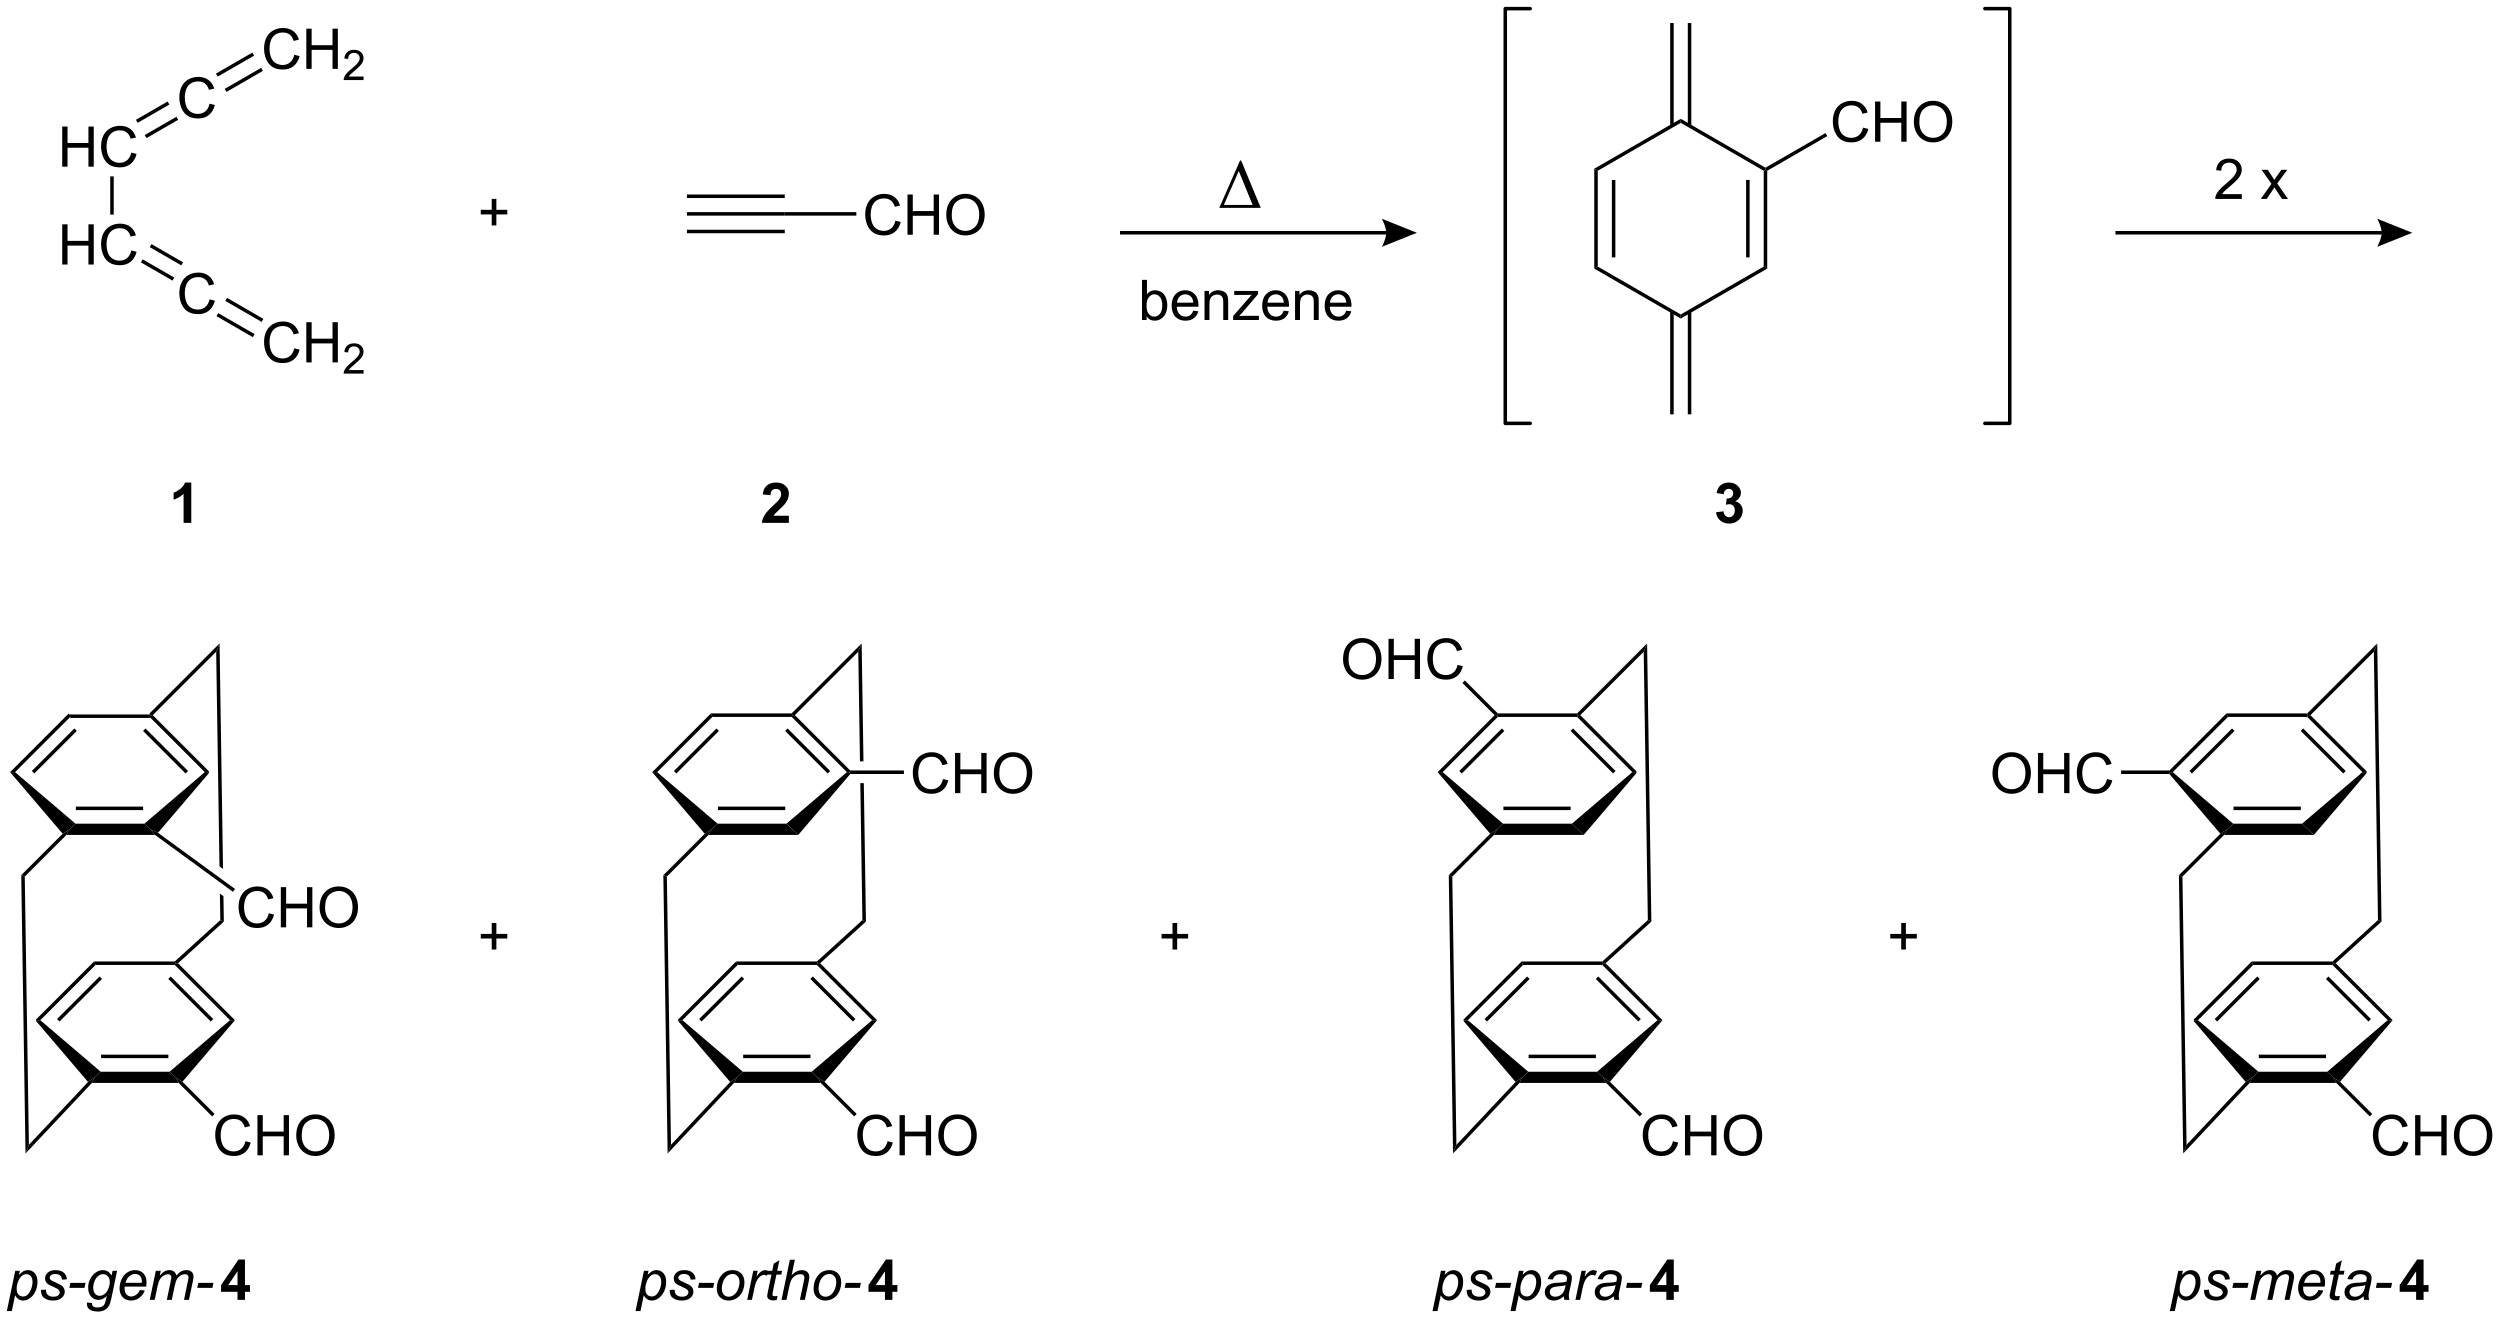 <?xml version="1.0" encoding="UTF-8"?>
<!DOCTYPE svg PUBLIC '-//W3C//DTD SVG 1.0//EN'
          'http://www.w3.org/TR/2001/REC-SVG-20010904/DTD/svg10.dtd'>
<svg stroke-dasharray="none" shape-rendering="auto" xmlns="http://www.w3.org/2000/svg" font-family="'Dialog'" text-rendering="auto" width="977" fill-opacity="1" color-interpolation="auto" color-rendering="auto" preserveAspectRatio="xMidYMid meet" font-size="12px" viewBox="0 0 977 516" fill="black" xmlns:xlink="http://www.w3.org/1999/xlink" stroke="black" image-rendering="auto" stroke-miterlimit="10" stroke-linecap="square" stroke-linejoin="miter" font-style="normal" stroke-width="1" height="516" stroke-dashoffset="0" font-weight="normal" stroke-opacity="1"
><!--Generated by the Batik Graphics2D SVG Generator--><defs id="genericDefs"
  /><g
  ><defs id="defs1"
    ><clipPath clipPathUnits="userSpaceOnUse" id="clipPath1"
      ><path d="M0.219 0.646 L366.461 0.646 L366.461 193.844 L0.219 193.844 L0.219 0.646 Z"
      /></clipPath
      ><clipPath clipPathUnits="userSpaceOnUse" id="clipPath2"
      ><path d="M91.623 265.793 L91.623 453.619 L447.681 453.619 L447.681 265.793 Z"
      /></clipPath
    ></defs
    ><g transform="scale(2.667,2.667) translate(-0.219,-0.646) matrix(1.029,0,0,1.029,-94.024,-272.748)"
    ><path d="M101.635 367.926 L101.428 367.426 L112.928 367.426 L113.032 367.676 L112.928 367.926 Z" stroke="none" clip-path="url(#clipPath2)"
    /></g
    ><g transform="matrix(2.743,0,0,2.743,-251.315,-729.051)"
    ><path d="M101.428 367.426 L101.635 367.926 L93.768 375.794 L93.061 375.794 ZM102.212 369.57 L96.151 375.631 L96.504 375.985 L102.566 369.923 Z" stroke="none" clip-path="url(#clipPath2)"
    /></g
    ><g transform="matrix(2.743,0,0,2.743,-251.315,-729.051)"
    ><path d="M113.032 367.676 L112.928 367.926 L120.796 375.794 L121.384 375.794 L121.382 375.673 L121.382 375.673 L113.385 367.676 ZM112.351 369.57 L111.998 369.923 L118.059 375.985 L118.413 375.631 L112.351 369.57 Z" stroke="none" clip-path="url(#clipPath2)"
    /></g
    ><g transform="matrix(2.743,0,0,2.743,-251.315,-729.051)"
    ><path d="M93.061 375.794 L100.549 384.569 L101.532 383.94 L102.376 383.14 L93.768 375.794 Z" stroke="none" clip-path="url(#clipPath2)"
    /></g
    ><g transform="matrix(2.743,0,0,2.743,-251.315,-729.051)"
    ><path d="M120.796 375.794 L112.188 383.14 L113.032 383.94 L114.131 384.433 L121.386 375.932 L121.386 375.932 L121.384 375.794 Z" stroke="none" clip-path="url(#clipPath2)"
    /></g
    ><g transform="matrix(2.743,0,0,2.743,-251.315,-729.051)"
    ><path d="M101.085 384.74 L101.532 383.94 L102.376 383.14 L112.188 383.14 L113.032 383.94 L113.704 384.74 Z" stroke="none" clip-path="url(#clipPath2)"
    /></g
    ><g transform="matrix(2.743,0,0,2.743,-251.315,-729.051)"
    ><path d="M102.43 381.203 L102.43 380.703 L112.013 380.703 L112.013 381.203 Z" stroke="none" clip-path="url(#clipPath2)"
    /></g
    ><g transform="matrix(2.743,0,0,2.743,-251.315,-729.051)"
    ><path d="M105.229 403.265 L105.022 402.765 L116.529 402.765 L116.626 403.015 L116.522 403.265 Z" stroke="none" clip-path="url(#clipPath2)"
    /></g
    ><g transform="matrix(2.743,0,0,2.743,-251.315,-729.051)"
    ><path d="M105.022 402.765 L96.762 411.025 L96.762 411.025 L96.764 411.133 L97.361 411.133 L105.229 403.265 L105.022 402.765 ZM105.806 404.908 L99.744 410.97 L100.098 411.323 L106.16 405.262 L105.806 404.908 Z" stroke="none" clip-path="url(#clipPath2)"
    /></g
    ><g transform="matrix(2.743,0,0,2.743,-251.315,-729.051)"
    ><path d="M116.522 403.265 L116.626 403.015 L116.988 403.023 L125.097 411.133 L124.39 411.133 ZM115.591 405.262 L121.653 411.323 L122.007 410.97 L115.945 404.908 Z" stroke="none" clip-path="url(#clipPath2)"
    /></g
    ><g transform="matrix(2.743,0,0,2.743,-251.315,-729.051)"
    ><path d="M96.764 411.133 L96.766 411.264 L96.766 411.264 L104.165 419.934 L105.126 419.278 L105.969 418.478 L97.361 411.133 Z" stroke="none" clip-path="url(#clipPath2)"
    /></g
    ><g transform="matrix(2.743,0,0,2.743,-251.315,-729.051)"
    ><path d="M124.39 411.133 L115.781 418.478 L116.626 419.278 L117.609 419.908 L125.097 411.133 Z" stroke="none" clip-path="url(#clipPath2)"
    /></g
    ><g transform="matrix(2.743,0,0,2.743,-251.315,-729.051)"
    ><path d="M104.716 420.078 L105.126 419.278 L105.969 418.478 L115.781 418.478 L116.626 419.278 L117.072 420.078 Z" stroke="none" clip-path="url(#clipPath2)"
    /></g
    ><g transform="matrix(2.743,0,0,2.743,-251.315,-729.051)"
    ><path d="M106.024 416.542 L106.024 416.042 L115.607 416.042 L115.607 416.542 Z" stroke="none" clip-path="url(#clipPath2)"
    /></g
    ><g transform="matrix(2.743,0,0,2.743,-251.315,-729.051)"
    ><path d="M113.385 367.676 L113.032 367.676 L112.928 367.426 L122.902 357.453 L122.42 358.642 Z" stroke="none" clip-path="url(#clipPath2)"
    /></g
    ><g transform="matrix(2.743,0,0,2.743,-251.315,-729.051)"
    ><path d="M100.549 384.569 L101.532 383.94 L101.085 384.74 L95.149 390.676 L94.646 390.472 Z" stroke="none" clip-path="url(#clipPath2)"
    /></g
    ><g transform="matrix(2.743,0,0,2.743,-251.315,-729.051)"
    ><path d="M116.988 403.023 L116.626 403.015 L116.529 402.765 L123.008 396.87 L123.512 397.089 Z" stroke="none" clip-path="url(#clipPath2)"
    /></g
    ><g transform="matrix(2.743,0,0,2.743,-251.315,-729.051)"
    ><path d="M104.165 419.934 L105.126 419.278 L104.716 420.078 L95.256 430.127 L95.737 428.886 Z" stroke="none" clip-path="url(#clipPath2)"
    /></g
    ><g transform="matrix(2.743,0,0,2.743,-251.315,-729.051)"
    ><path d="M95.737 428.886 L95.256 430.127 L94.646 390.472 L95.149 390.676 Z" stroke="none" clip-path="url(#clipPath2)"
    /></g
    ><g transform="matrix(2.743,0,0,2.743,-251.315,-729.051)"
    ><path d="M122.902 357.453 L122.42 358.642 L122.89 389.217 L122.89 389.217 L123.396 389.587 L123.396 389.587 L122.902 357.453 ZM122.95 393.099 L123.008 396.87 L123.512 397.089 L123.456 393.468 L122.95 393.099 Z" stroke="none" clip-path="url(#clipPath2)"
    /></g
    ><g transform="matrix(2.743,0,0,2.743,-251.315,-729.051)"
    ><path d="M113.704 384.74 L113.032 383.94 L114.131 384.433 L125.103 392.442 L124.809 392.846 Z" stroke="none" clip-path="url(#clipPath2)"
    /></g
    ><g transform="matrix(2.743,0,0,2.743,-251.315,-729.051)"
    ><path d="M126.585 428.377 L127.343 428.567 Q127.106 429.502 126.486 429.995 Q125.867 430.484 124.973 430.484 Q124.046 430.484 123.466 430.106 Q122.887 429.729 122.583 429.015 Q122.281 428.299 122.281 427.479 Q122.281 426.583 122.622 425.919 Q122.966 425.252 123.596 424.906 Q124.226 424.56 124.984 424.56 Q125.843 424.56 126.429 424.997 Q127.015 425.435 127.247 426.229 L126.499 426.403 Q126.302 425.778 125.921 425.495 Q125.544 425.208 124.968 425.208 Q124.309 425.208 123.864 425.526 Q123.421 425.841 123.242 426.375 Q123.062 426.909 123.062 427.474 Q123.062 428.205 123.275 428.75 Q123.489 429.294 123.937 429.565 Q124.387 429.833 124.911 429.833 Q125.546 429.833 125.986 429.466 Q126.429 429.099 126.585 428.377 ZM128.3 430.385 L128.3 424.659 L129.058 424.659 L129.058 427.01 L132.035 427.01 L132.035 424.659 L132.792 424.659 L132.792 430.385 L132.035 430.385 L132.035 427.685 L129.058 427.685 L129.058 430.385 L128.3 430.385 ZM133.825 427.596 Q133.825 426.169 134.59 425.364 Q135.356 424.557 136.567 424.557 Q137.359 424.557 137.994 424.937 Q138.632 425.315 138.965 425.992 Q139.302 426.669 139.302 427.528 Q139.302 428.401 138.95 429.088 Q138.598 429.776 137.952 430.13 Q137.309 430.484 136.562 430.484 Q135.755 430.484 135.117 430.093 Q134.481 429.7 134.153 429.026 Q133.825 428.349 133.825 427.596 ZM134.606 427.606 Q134.606 428.643 135.161 429.239 Q135.718 429.833 136.559 429.833 Q137.413 429.833 137.965 429.231 Q138.52 428.63 138.52 427.526 Q138.52 426.825 138.283 426.304 Q138.046 425.784 137.59 425.497 Q137.137 425.208 136.57 425.208 Q135.765 425.208 135.184 425.763 Q134.606 426.315 134.606 427.606 Z" stroke="none" clip-path="url(#clipPath2)"
    /></g
    ><g transform="matrix(2.743,0,0,2.743,-251.315,-729.051)"
    ><path d="M117.072 420.078 L116.626 419.278 L117.609 419.908 L122.194 424.493 L121.84 424.847 Z" stroke="none" clip-path="url(#clipPath2)"
    /></g
    ><g transform="matrix(2.743,0,0,2.743,-251.315,-729.051)"
    ><path d="M193.116 367.926 L192.909 367.426 L204.409 367.426 L204.513 367.676 L204.409 367.926 Z" stroke="none" clip-path="url(#clipPath2)"
    /></g
    ><g transform="matrix(2.743,0,0,2.743,-251.315,-729.051)"
    ><path d="M192.909 367.426 L193.116 367.926 L185.249 375.794 L184.541 375.794 ZM193.693 369.57 L187.632 375.631 L187.985 375.985 L194.047 369.923 Z" stroke="none" clip-path="url(#clipPath2)"
    /></g
    ><g transform="matrix(2.743,0,0,2.743,-251.315,-729.051)"
    ><path d="M204.513 367.676 L204.409 367.926 L212.277 375.794 L212.644 375.808 L212.748 375.558 L204.866 367.676 ZM203.832 369.57 L203.478 369.923 L209.54 375.985 L209.894 375.631 L203.832 369.57 Z" stroke="none" clip-path="url(#clipPath2)"
    /></g
    ><g transform="matrix(2.743,0,0,2.743,-251.315,-729.051)"
    ><path d="M184.541 375.794 L192.03 384.569 L193.013 383.94 L193.857 383.14 L185.249 375.794 Z" stroke="none" clip-path="url(#clipPath2)"
    /></g
    ><g transform="matrix(2.743,0,0,2.743,-251.315,-729.051)"
    ><path d="M212.277 375.794 L203.669 383.14 L205.35 384.74 L212.759 376.058 L212.644 375.808 L212.277 375.794 Z" stroke="none" clip-path="url(#clipPath2)"
    /></g
    ><g transform="matrix(2.743,0,0,2.743,-251.315,-729.051)"
    ><path d="M192.566 384.74 L193.013 383.94 L193.857 383.14 L203.669 383.14 L205.35 384.74 Z" stroke="none" clip-path="url(#clipPath2)"
    /></g
    ><g transform="matrix(2.743,0,0,2.743,-251.315,-729.051)"
    ><path d="M193.911 381.203 L193.911 380.703 L203.494 380.703 L203.494 381.203 Z" stroke="none" clip-path="url(#clipPath2)"
    /></g
    ><g transform="matrix(2.743,0,0,2.743,-251.315,-729.051)"
    ><path d="M196.71 403.265 L196.503 402.765 L208.01 402.765 L208.107 403.015 L208.003 403.265 Z" stroke="none" clip-path="url(#clipPath2)"
    /></g
    ><g transform="matrix(2.743,0,0,2.743,-251.315,-729.051)"
    ><path d="M196.503 402.765 L188.243 411.025 L188.243 411.025 L188.245 411.133 L188.842 411.133 L196.71 403.265 L196.503 402.765 ZM197.287 404.908 L191.225 410.97 L191.579 411.324 L197.641 405.262 L197.287 404.908 Z" stroke="none" clip-path="url(#clipPath2)"
    /></g
    ><g transform="matrix(2.743,0,0,2.743,-251.315,-729.051)"
    ><path d="M208.003 403.265 L208.107 403.015 L208.469 403.024 L216.578 411.133 L215.871 411.133 ZM207.072 405.262 L213.134 411.324 L213.488 410.97 L207.426 404.908 Z" stroke="none" clip-path="url(#clipPath2)"
    /></g
    ><g transform="matrix(2.743,0,0,2.743,-251.315,-729.051)"
    ><path d="M188.245 411.133 L188.247 411.264 L195.646 419.934 L196.607 419.278 L197.45 418.478 L188.842 411.133 Z" stroke="none" clip-path="url(#clipPath2)"
    /></g
    ><g transform="matrix(2.743,0,0,2.743,-251.315,-729.051)"
    ><path d="M215.871 411.133 L207.262 418.478 L208.107 419.278 L209.089 419.908 L216.578 411.133 Z" stroke="none" clip-path="url(#clipPath2)"
    /></g
    ><g transform="matrix(2.743,0,0,2.743,-251.315,-729.051)"
    ><path d="M196.197 420.078 L196.607 419.278 L197.45 418.478 L207.262 418.478 L208.107 419.278 L208.553 420.078 Z" stroke="none" clip-path="url(#clipPath2)"
    /></g
    ><g transform="matrix(2.743,0,0,2.743,-251.315,-729.051)"
    ><path d="M197.505 416.542 L197.505 416.042 L207.088 416.042 L207.088 416.542 Z" stroke="none" clip-path="url(#clipPath2)"
    /></g
    ><g transform="matrix(2.743,0,0,2.743,-251.315,-729.051)"
    ><path d="M204.866 367.676 L204.513 367.676 L204.409 367.426 L214.383 357.453 L213.901 358.642 Z" stroke="none" clip-path="url(#clipPath2)"
    /></g
    ><g transform="matrix(2.743,0,0,2.743,-251.315,-729.051)"
    ><path d="M192.03 384.569 L193.013 383.94 L192.566 384.74 L186.63 390.676 L186.127 390.472 Z" stroke="none" clip-path="url(#clipPath2)"
    /></g
    ><g transform="matrix(2.743,0,0,2.743,-251.315,-729.051)"
    ><path d="M208.469 403.024 L208.107 403.015 L208.01 402.765 L214.489 396.87 L214.993 397.089 Z" stroke="none" clip-path="url(#clipPath2)"
    /></g
    ><g transform="matrix(2.743,0,0,2.743,-251.315,-729.051)"
    ><path d="M195.646 419.934 L196.607 419.278 L196.197 420.078 L186.737 430.127 L187.218 428.886 Z" stroke="none" clip-path="url(#clipPath2)"
    /></g
    ><g transform="matrix(2.743,0,0,2.743,-251.315,-729.051)"
    ><path d="M187.218 428.886 L186.737 430.127 L186.127 390.472 L186.63 390.676 Z" stroke="none" clip-path="url(#clipPath2)"
    /></g
    ><g transform="matrix(2.743,0,0,2.743,-251.315,-729.051)"
    ><path d="M214.383 357.453 L213.901 358.642 L214.141 374.258 L214.641 374.258 L214.383 357.453 ZM214.189 377.358 L214.489 396.87 L214.993 397.089 L214.689 377.358 Z" stroke="none" clip-path="url(#clipPath2)"
    /></g
    ><g transform="matrix(2.743,0,0,2.743,-251.315,-729.051)"
    ><path d="M218.066 428.377 L218.824 428.567 Q218.587 429.502 217.967 429.995 Q217.348 430.484 216.454 430.484 Q215.527 430.484 214.946 430.106 Q214.368 429.729 214.064 429.015 Q213.762 428.299 213.762 427.479 Q213.762 426.583 214.103 425.919 Q214.446 425.252 215.077 424.906 Q215.707 424.56 216.465 424.56 Q217.324 424.56 217.91 424.997 Q218.496 425.435 218.728 426.229 L217.98 426.403 Q217.782 425.778 217.402 425.495 Q217.025 425.208 216.449 425.208 Q215.79 425.208 215.345 425.526 Q214.902 425.841 214.723 426.375 Q214.543 426.909 214.543 427.474 Q214.543 428.205 214.756 428.75 Q214.97 429.294 215.418 429.565 Q215.868 429.833 216.392 429.833 Q217.027 429.833 217.467 429.466 Q217.91 429.099 218.066 428.377 ZM219.781 430.385 L219.781 424.659 L220.539 424.659 L220.539 427.01 L223.516 427.01 L223.516 424.659 L224.273 424.659 L224.273 430.385 L223.516 430.385 L223.516 427.685 L220.539 427.685 L220.539 430.385 L219.781 430.385 ZM225.306 427.596 Q225.306 426.169 226.071 425.364 Q226.837 424.557 228.048 424.557 Q228.84 424.557 229.475 424.937 Q230.113 425.315 230.446 425.992 Q230.782 426.669 230.782 427.528 Q230.782 428.401 230.431 429.088 Q230.079 429.776 229.434 430.13 Q228.79 430.484 228.043 430.484 Q227.236 430.484 226.598 430.093 Q225.962 429.7 225.634 429.026 Q225.306 428.349 225.306 427.596 ZM226.087 427.606 Q226.087 428.643 226.642 429.239 Q227.199 429.833 228.04 429.833 Q228.894 429.833 229.446 429.231 Q230.001 428.63 230.001 427.526 Q230.001 426.825 229.764 426.304 Q229.527 425.784 229.071 425.497 Q228.618 425.208 228.051 425.208 Q227.246 425.208 226.665 425.763 Q226.087 426.315 226.087 427.606 Z" stroke="none" clip-path="url(#clipPath2)"
    /></g
    ><g transform="matrix(2.743,0,0,2.743,-251.315,-729.051)"
    ><path d="M208.553 420.078 L208.107 419.278 L209.089 419.908 L213.675 424.493 L213.321 424.847 Z" stroke="none" clip-path="url(#clipPath2)"
    /></g
    ><g transform="matrix(2.743,0,0,2.743,-251.315,-729.051)"
    ><path d="M225.972 376.775 L226.73 376.965 Q226.493 377.9 225.874 378.392 Q225.254 378.882 224.361 378.882 Q223.434 378.882 222.853 378.505 Q222.275 378.127 221.97 377.413 Q221.668 376.697 221.668 375.877 Q221.668 374.981 222.009 374.317 Q222.353 373.65 222.983 373.304 Q223.613 372.958 224.371 372.958 Q225.23 372.958 225.816 373.395 Q226.402 373.833 226.634 374.627 L225.887 374.801 Q225.689 374.176 225.309 373.892 Q224.931 373.606 224.355 373.606 Q223.696 373.606 223.251 373.924 Q222.809 374.239 222.629 374.773 Q222.449 375.307 222.449 375.872 Q222.449 376.603 222.663 377.148 Q222.876 377.692 223.324 377.963 Q223.775 378.231 224.298 378.231 Q224.934 378.231 225.374 377.864 Q225.816 377.497 225.972 376.775 ZM227.687 378.783 L227.687 373.057 L228.445 373.057 L228.445 375.408 L231.422 375.408 L231.422 373.057 L232.18 373.057 L232.18 378.783 L231.422 378.783 L231.422 376.083 L228.445 376.083 L228.445 378.783 L227.687 378.783 ZM233.212 375.994 Q233.212 374.567 233.978 373.762 Q234.743 372.955 235.954 372.955 Q236.746 372.955 237.381 373.335 Q238.019 373.713 238.353 374.39 Q238.689 375.067 238.689 375.926 Q238.689 376.799 238.337 377.486 Q237.986 378.174 237.34 378.528 Q236.696 378.882 235.949 378.882 Q235.142 378.882 234.504 378.491 Q233.868 378.098 233.54 377.424 Q233.212 376.747 233.212 375.994 ZM233.993 376.005 Q233.993 377.041 234.548 377.637 Q235.105 378.231 235.946 378.231 Q236.801 378.231 237.353 377.63 Q237.907 377.028 237.907 375.924 Q237.907 375.223 237.67 374.702 Q237.434 374.182 236.978 373.895 Q236.525 373.606 235.957 373.606 Q235.152 373.606 234.571 374.161 Q233.993 374.713 233.993 376.005 Z" stroke="none" clip-path="url(#clipPath2)"
    /></g
    ><g transform="matrix(2.743,0,0,2.743,-251.315,-729.051)"
    ><path d="M212.759 376.058 L212.644 375.808 L212.748 375.558 L220.403 375.558 L220.403 376.058 Z" stroke="none" clip-path="url(#clipPath2)"
    /></g
    ><g transform="matrix(2.743,0,0,2.743,-251.315,-729.051)"
    ><path d="M305.018 367.926 L304.914 367.676 L305.018 367.426 L316.311 367.426 L316.414 367.676 L316.311 367.926 Z" stroke="none" clip-path="url(#clipPath2)"
    /></g
    ><g transform="matrix(2.743,0,0,2.743,-251.315,-729.051)"
    ><path d="M304.561 367.676 L304.914 367.676 L305.018 367.926 L297.15 375.794 L296.443 375.794 ZM305.595 369.57 L299.533 375.631 L299.887 375.985 L305.949 369.923 Z" stroke="none" clip-path="url(#clipPath2)"
    /></g
    ><g transform="matrix(2.743,0,0,2.743,-251.315,-729.051)"
    ><path d="M316.414 367.676 L316.311 367.926 L324.178 375.794 L324.766 375.794 L324.764 375.673 L316.768 367.676 ZM315.734 369.57 L315.38 369.923 L321.442 375.985 L321.795 375.631 L315.734 369.57 Z" stroke="none" clip-path="url(#clipPath2)"
    /></g
    ><g transform="matrix(2.743,0,0,2.743,-251.315,-729.051)"
    ><path d="M296.443 375.794 L303.931 384.569 L304.914 383.94 L305.758 383.14 L297.15 375.794 Z" stroke="none" clip-path="url(#clipPath2)"
    /></g
    ><g transform="matrix(2.743,0,0,2.743,-251.315,-729.051)"
    ><path d="M324.178 375.794 L315.57 383.14 L317.252 384.74 L324.769 375.932 L324.769 375.932 L324.766 375.794 Z" stroke="none" clip-path="url(#clipPath2)"
    /></g
    ><g transform="matrix(2.743,0,0,2.743,-251.315,-729.051)"
    ><path d="M304.468 384.74 L304.914 383.94 L305.758 383.14 L315.57 383.14 L317.252 384.74 Z" stroke="none" clip-path="url(#clipPath2)"
    /></g
    ><g transform="matrix(2.743,0,0,2.743,-251.315,-729.051)"
    ><path d="M305.813 381.203 L305.813 380.703 L315.396 380.703 L315.396 381.203 Z" stroke="none" clip-path="url(#clipPath2)"
    /></g
    ><g transform="matrix(2.743,0,0,2.743,-251.315,-729.051)"
    ><path d="M308.612 403.265 L308.404 402.765 L319.911 402.765 L320.008 403.015 L319.904 403.265 Z" stroke="none" clip-path="url(#clipPath2)"
    /></g
    ><g transform="matrix(2.743,0,0,2.743,-251.315,-729.051)"
    ><path d="M308.404 402.765 L300.145 411.025 L300.147 411.133 L300.744 411.133 L308.612 403.265 L308.404 402.765 ZM309.189 404.908 L303.127 410.97 L303.481 411.324 L309.542 405.262 L309.189 404.908 Z" stroke="none" clip-path="url(#clipPath2)"
    /></g
    ><g transform="matrix(2.743,0,0,2.743,-251.315,-729.051)"
    ><path d="M319.904 403.265 L320.008 403.015 L320.37 403.024 L328.479 411.133 L327.772 411.133 ZM318.974 405.262 L325.036 411.324 L325.389 410.97 L319.327 404.908 Z" stroke="none" clip-path="url(#clipPath2)"
    /></g
    ><g transform="matrix(2.743,0,0,2.743,-251.315,-729.051)"
    ><path d="M300.147 411.133 L300.149 411.264 L307.548 419.934 L308.508 419.278 L309.352 418.478 L300.744 411.133 Z" stroke="none" clip-path="url(#clipPath2)"
    /></g
    ><g transform="matrix(2.743,0,0,2.743,-251.315,-729.051)"
    ><path d="M327.772 411.133 L319.164 418.478 L320.008 419.278 L320.991 419.908 L328.479 411.133 Z" stroke="none" clip-path="url(#clipPath2)"
    /></g
    ><g transform="matrix(2.743,0,0,2.743,-251.315,-729.051)"
    ><path d="M308.098 420.078 L308.508 419.278 L309.352 418.478 L319.164 418.478 L320.008 419.278 L320.454 420.078 Z" stroke="none" clip-path="url(#clipPath2)"
    /></g
    ><g transform="matrix(2.743,0,0,2.743,-251.315,-729.051)"
    ><path d="M309.407 416.542 L309.407 416.042 L318.99 416.042 L318.99 416.542 Z" stroke="none" clip-path="url(#clipPath2)"
    /></g
    ><g transform="matrix(2.743,0,0,2.743,-251.315,-729.051)"
    ><path d="M316.768 367.676 L316.414 367.676 L316.311 367.426 L326.284 357.453 L325.803 358.642 Z" stroke="none" clip-path="url(#clipPath2)"
    /></g
    ><g transform="matrix(2.743,0,0,2.743,-251.315,-729.051)"
    ><path d="M303.931 384.569 L304.914 383.94 L304.468 384.74 L298.532 390.676 L298.028 390.472 Z" stroke="none" clip-path="url(#clipPath2)"
    /></g
    ><g transform="matrix(2.743,0,0,2.743,-251.315,-729.051)"
    ><path d="M320.37 403.024 L320.008 403.015 L319.911 402.765 L326.391 396.87 L326.894 397.089 Z" stroke="none" clip-path="url(#clipPath2)"
    /></g
    ><g transform="matrix(2.743,0,0,2.743,-251.315,-729.051)"
    ><path d="M307.548 419.934 L308.508 419.278 L308.098 420.078 L298.639 430.127 L299.119 428.886 Z" stroke="none" clip-path="url(#clipPath2)"
    /></g
    ><g transform="matrix(2.743,0,0,2.743,-251.315,-729.051)"
    ><path d="M299.119 428.886 L298.639 430.127 L298.028 390.472 L298.532 390.676 Z" stroke="none" clip-path="url(#clipPath2)"
    /></g
    ><g transform="matrix(2.743,0,0,2.743,-251.315,-729.051)"
    ><path d="M326.894 397.089 L326.391 396.87 L325.803 358.642 L326.284 357.453 Z" stroke="none" clip-path="url(#clipPath2)"
    /></g
    ><g transform="matrix(2.743,0,0,2.743,-251.315,-729.051)"
    ><path d="M329.968 428.377 L330.726 428.567 Q330.489 429.502 329.869 429.995 Q329.249 430.484 328.356 430.484 Q327.429 430.484 326.848 430.106 Q326.27 429.729 325.965 429.015 Q325.663 428.299 325.663 427.479 Q325.663 426.583 326.004 425.919 Q326.348 425.252 326.978 424.906 Q327.609 424.56 328.366 424.56 Q329.226 424.56 329.812 424.997 Q330.398 425.435 330.629 426.229 L329.882 426.403 Q329.684 425.778 329.304 425.495 Q328.926 425.208 328.351 425.208 Q327.692 425.208 327.247 425.526 Q326.804 425.841 326.624 426.375 Q326.445 426.909 326.445 427.474 Q326.445 428.205 326.658 428.75 Q326.872 429.294 327.32 429.565 Q327.77 429.833 328.293 429.833 Q328.929 429.833 329.369 429.466 Q329.812 429.099 329.968 428.377 ZM331.683 430.385 L331.683 424.659 L332.441 424.659 L332.441 427.01 L335.417 427.01 L335.417 424.659 L336.175 424.659 L336.175 430.385 L335.417 430.385 L335.417 427.685 L332.441 427.685 L332.441 430.385 L331.683 430.385 ZM337.207 427.596 Q337.207 426.169 337.973 425.364 Q338.739 424.557 339.95 424.557 Q340.741 424.557 341.377 424.937 Q342.015 425.315 342.348 425.992 Q342.684 426.669 342.684 427.528 Q342.684 428.401 342.332 429.088 Q341.981 429.776 341.335 430.13 Q340.692 430.484 339.945 430.484 Q339.137 430.484 338.499 430.093 Q337.864 429.7 337.536 429.026 Q337.207 428.349 337.207 427.596 ZM337.989 427.606 Q337.989 428.643 338.543 429.239 Q339.101 429.833 339.942 429.833 Q340.796 429.833 341.348 429.231 Q341.903 428.63 341.903 427.526 Q341.903 426.825 341.666 426.304 Q341.429 425.784 340.973 425.497 Q340.52 425.208 339.952 425.208 Q339.148 425.208 338.567 425.763 Q337.989 426.315 337.989 427.606 Z" stroke="none" clip-path="url(#clipPath2)"
    /></g
    ><g transform="matrix(2.743,0,0,2.743,-251.315,-729.051)"
    ><path d="M320.454 420.078 L320.008 419.278 L320.991 419.908 L325.576 424.493 L325.223 424.847 Z" stroke="none" clip-path="url(#clipPath2)"
    /></g
    ><g transform="matrix(2.743,0,0,2.743,-251.315,-729.051)"
    ><path d="M282.967 359.731 Q282.967 358.303 283.733 357.499 Q284.499 356.692 285.71 356.692 Q286.501 356.692 287.137 357.072 Q287.775 357.449 288.108 358.126 Q288.444 358.803 288.444 359.663 Q288.444 360.535 288.092 361.223 Q287.741 361.91 287.095 362.264 Q286.452 362.619 285.704 362.619 Q284.897 362.619 284.259 362.228 Q283.624 361.835 283.296 361.16 Q282.967 360.483 282.967 359.731 ZM283.749 359.741 Q283.749 360.777 284.303 361.374 Q284.861 361.967 285.702 361.967 Q286.556 361.967 287.108 361.366 Q287.663 360.764 287.663 359.66 Q287.663 358.96 287.426 358.439 Q287.189 357.918 286.733 357.632 Q286.28 357.342 285.712 357.342 Q284.908 357.342 284.327 357.897 Q283.749 358.449 283.749 359.741 ZM289.443 362.52 L289.443 356.793 L290.201 356.793 L290.201 359.145 L293.177 359.145 L293.177 356.793 L293.935 356.793 L293.935 362.52 L293.177 362.52 L293.177 359.819 L290.201 359.819 L290.201 362.52 L289.443 362.52 ZM299.283 360.512 L300.04 360.702 Q299.803 361.637 299.184 362.129 Q298.564 362.619 297.671 362.619 Q296.744 362.619 296.163 362.241 Q295.585 361.863 295.28 361.15 Q294.978 360.434 294.978 359.613 Q294.978 358.717 295.319 358.053 Q295.663 357.387 296.293 357.04 Q296.923 356.694 297.681 356.694 Q298.54 356.694 299.126 357.132 Q299.712 357.569 299.944 358.363 L299.197 358.538 Q298.999 357.913 298.619 357.629 Q298.241 357.342 297.665 357.342 Q297.007 357.342 296.561 357.66 Q296.119 357.975 295.939 358.509 Q295.759 359.043 295.759 359.608 Q295.759 360.34 295.973 360.884 Q296.186 361.428 296.634 361.699 Q297.085 361.967 297.608 361.967 Q298.244 361.967 298.684 361.6 Q299.126 361.233 299.283 360.512 Z" stroke="none" clip-path="url(#clipPath2)"
    /></g
    ><g transform="matrix(2.743,0,0,2.743,-251.315,-729.051)"
    ><path d="M305.018 367.426 L304.914 367.676 L304.561 367.676 L299.973 363.088 L300.326 362.735 Z" stroke="none" clip-path="url(#clipPath2)"
    /></g
    ><g transform="matrix(2.743,0,0,2.743,-251.315,-729.051)"
    ><path d="M409.043 367.926 L408.836 367.426 L420.336 367.426 L420.44 367.676 L420.336 367.926 Z" stroke="none" clip-path="url(#clipPath2)"
    /></g
    ><g transform="matrix(2.743,0,0,2.743,-251.315,-729.051)"
    ><path d="M408.836 367.426 L409.043 367.926 L401.175 375.794 L400.808 375.808 L400.704 375.558 ZM409.62 369.57 L403.558 375.631 L403.912 375.985 L409.974 369.923 Z" stroke="none" clip-path="url(#clipPath2)"
    /></g
    ><g transform="matrix(2.743,0,0,2.743,-251.315,-729.051)"
    ><path d="M420.44 367.676 L420.336 367.926 L428.204 375.794 L428.791 375.794 L428.79 375.673 L420.793 367.676 ZM419.759 369.57 L419.405 369.923 L425.467 375.985 L425.82 375.631 L419.759 369.57 Z" stroke="none" clip-path="url(#clipPath2)"
    /></g
    ><g transform="matrix(2.743,0,0,2.743,-251.315,-729.051)"
    ><path d="M401.175 375.794 L400.808 375.808 L400.693 376.058 L407.956 384.569 L408.94 383.94 L409.783 383.14 L401.175 375.794 Z" stroke="none" clip-path="url(#clipPath2)"
    /></g
    ><g transform="matrix(2.743,0,0,2.743,-251.315,-729.051)"
    ><path d="M428.204 375.794 L419.596 383.14 L421.277 384.74 L428.793 375.932 L428.791 375.794 Z" stroke="none" clip-path="url(#clipPath2)"
    /></g
    ><g transform="matrix(2.743,0,0,2.743,-251.315,-729.051)"
    ><path d="M408.493 384.74 L408.94 383.94 L409.783 383.14 L419.596 383.14 L421.277 384.74 Z" stroke="none" clip-path="url(#clipPath2)"
    /></g
    ><g transform="matrix(2.743,0,0,2.743,-251.315,-729.051)"
    ><path d="M409.838 381.203 L409.838 380.703 L419.421 380.703 L419.421 381.203 Z" stroke="none" clip-path="url(#clipPath2)"
    /></g
    ><g transform="matrix(2.743,0,0,2.743,-251.315,-729.051)"
    ><path d="M412.637 403.265 L412.43 402.765 L423.937 402.765 L424.033 403.015 L423.93 403.265 Z" stroke="none" clip-path="url(#clipPath2)"
    /></g
    ><g transform="matrix(2.743,0,0,2.743,-251.315,-729.051)"
    ><path d="M412.43 402.765 L404.17 411.025 L404.17 411.025 L404.171 411.133 L404.769 411.133 L412.637 403.265 L412.43 402.765 ZM413.214 404.908 L407.152 410.97 L407.506 411.324 L413.567 405.262 L413.214 404.908 Z" stroke="none" clip-path="url(#clipPath2)"
    /></g
    ><g transform="matrix(2.743,0,0,2.743,-251.315,-729.051)"
    ><path d="M423.93 403.265 L424.033 403.015 L424.395 403.024 L432.505 411.133 L431.797 411.133 ZM422.999 405.262 L429.061 411.324 L429.414 410.97 L423.353 404.908 Z" stroke="none" clip-path="url(#clipPath2)"
    /></g
    ><g transform="matrix(2.743,0,0,2.743,-251.315,-729.051)"
    ><path d="M404.171 411.133 L404.174 411.264 L411.572 419.934 L412.533 419.278 L413.377 418.478 L404.769 411.133 Z" stroke="none" clip-path="url(#clipPath2)"
    /></g
    ><g transform="matrix(2.743,0,0,2.743,-251.315,-729.051)"
    ><path d="M431.797 411.133 L423.189 418.478 L424.033 419.278 L425.016 419.908 L432.505 411.133 Z" stroke="none" clip-path="url(#clipPath2)"
    /></g
    ><g transform="matrix(2.743,0,0,2.743,-251.315,-729.051)"
    ><path d="M412.123 420.078 L412.533 419.278 L413.377 418.478 L423.189 418.478 L424.033 419.278 L424.48 420.078 Z" stroke="none" clip-path="url(#clipPath2)"
    /></g
    ><g transform="matrix(2.743,0,0,2.743,-251.315,-729.051)"
    ><path d="M413.432 416.542 L413.432 416.042 L423.015 416.042 L423.015 416.542 Z" stroke="none" clip-path="url(#clipPath2)"
    /></g
    ><g transform="matrix(2.743,0,0,2.743,-251.315,-729.051)"
    ><path d="M420.793 367.676 L420.44 367.676 L420.336 367.426 L430.309 357.453 L429.828 358.642 Z" stroke="none" clip-path="url(#clipPath2)"
    /></g
    ><g transform="matrix(2.743,0,0,2.743,-251.315,-729.051)"
    ><path d="M407.956 384.569 L408.94 383.94 L408.493 384.74 L402.557 390.676 L402.053 390.472 Z" stroke="none" clip-path="url(#clipPath2)"
    /></g
    ><g transform="matrix(2.743,0,0,2.743,-251.315,-729.051)"
    ><path d="M424.395 403.024 L424.033 403.015 L423.937 402.765 L430.416 396.87 L430.919 397.089 Z" stroke="none" clip-path="url(#clipPath2)"
    /></g
    ><g transform="matrix(2.743,0,0,2.743,-251.315,-729.051)"
    ><path d="M411.572 419.934 L412.533 419.278 L412.123 420.078 L402.664 430.127 L403.144 428.886 Z" stroke="none" clip-path="url(#clipPath2)"
    /></g
    ><g transform="matrix(2.743,0,0,2.743,-251.315,-729.051)"
    ><path d="M403.144 428.886 L402.664 430.127 L402.053 390.472 L402.557 390.676 Z" stroke="none" clip-path="url(#clipPath2)"
    /></g
    ><g transform="matrix(2.743,0,0,2.743,-251.315,-729.051)"
    ><path d="M430.919 397.089 L430.416 396.87 L429.828 358.642 L430.309 357.453 Z" stroke="none" clip-path="url(#clipPath2)"
    /></g
    ><g transform="matrix(2.743,0,0,2.743,-251.315,-729.051)"
    ><path d="M433.993 428.377 L434.751 428.567 Q434.514 429.502 433.894 429.995 Q433.274 430.484 432.381 430.484 Q431.454 430.484 430.873 430.106 Q430.295 429.729 429.99 429.015 Q429.688 428.299 429.688 427.479 Q429.688 426.583 430.029 425.919 Q430.373 425.252 431.003 424.906 Q431.634 424.56 432.391 424.56 Q433.251 424.56 433.837 424.997 Q434.423 425.435 434.654 426.229 L433.907 426.403 Q433.709 425.778 433.329 425.495 Q432.951 425.208 432.376 425.208 Q431.717 425.208 431.272 425.526 Q430.829 425.841 430.649 426.375 Q430.47 426.909 430.47 427.474 Q430.47 428.205 430.683 428.75 Q430.897 429.294 431.345 429.565 Q431.795 429.833 432.318 429.833 Q432.954 429.833 433.394 429.466 Q433.837 429.099 433.993 428.377 ZM435.708 430.385 L435.708 424.659 L436.466 424.659 L436.466 427.01 L439.442 427.01 L439.442 424.659 L440.2 424.659 L440.2 430.385 L439.442 430.385 L439.442 427.685 L436.466 427.685 L436.466 430.385 L435.708 430.385 ZM441.233 427.596 Q441.233 426.169 441.998 425.364 Q442.764 424.557 443.975 424.557 Q444.766 424.557 445.402 424.937 Q446.04 425.315 446.373 425.992 Q446.709 426.669 446.709 427.528 Q446.709 428.401 446.358 429.088 Q446.006 429.776 445.36 430.13 Q444.717 430.484 443.97 430.484 Q443.162 430.484 442.524 430.093 Q441.889 429.7 441.561 429.026 Q441.233 428.349 441.233 427.596 ZM442.014 427.606 Q442.014 428.643 442.568 429.239 Q443.126 429.833 443.967 429.833 Q444.821 429.833 445.373 429.231 Q445.928 428.63 445.928 427.526 Q445.928 426.825 445.691 426.304 Q445.454 425.784 444.998 425.497 Q444.545 425.208 443.977 425.208 Q443.173 425.208 442.592 425.763 Q442.014 426.315 442.014 427.606 Z" stroke="none" clip-path="url(#clipPath2)"
    /></g
    ><g transform="matrix(2.743,0,0,2.743,-251.315,-729.051)"
    ><path d="M424.48 420.078 L424.033 419.278 L425.016 419.908 L429.601 424.493 L429.248 424.847 Z" stroke="none" clip-path="url(#clipPath2)"
    /></g
    ><g transform="matrix(2.743,0,0,2.743,-251.315,-729.051)"
    ><path d="M375.493 375.994 Q375.493 374.567 376.258 373.762 Q377.024 372.955 378.235 372.955 Q379.026 372.955 379.662 373.335 Q380.3 373.713 380.633 374.39 Q380.969 375.067 380.969 375.926 Q380.969 376.799 380.618 377.486 Q380.266 378.174 379.62 378.528 Q378.977 378.882 378.23 378.882 Q377.422 378.882 376.784 378.491 Q376.149 378.098 375.821 377.424 Q375.493 376.747 375.493 375.994 ZM376.274 376.005 Q376.274 377.041 376.829 377.637 Q377.386 378.231 378.227 378.231 Q379.081 378.231 379.633 377.63 Q380.188 377.028 380.188 375.924 Q380.188 375.223 379.951 374.702 Q379.714 374.182 379.258 373.895 Q378.805 373.606 378.237 373.606 Q377.433 373.606 376.852 374.161 Q376.274 374.713 376.274 376.005 ZM381.968 378.783 L381.968 373.057 L382.726 373.057 L382.726 375.408 L385.702 375.408 L385.702 373.057 L386.46 373.057 L386.46 378.783 L385.702 378.783 L385.702 376.083 L382.726 376.083 L382.726 378.783 L381.968 378.783 ZM391.808 376.775 L392.566 376.965 Q392.329 377.9 391.709 378.392 Q391.089 378.882 390.196 378.882 Q389.269 378.882 388.688 378.505 Q388.11 378.127 387.805 377.413 Q387.503 376.697 387.503 375.877 Q387.503 374.981 387.844 374.317 Q388.188 373.65 388.818 373.304 Q389.448 372.958 390.206 372.958 Q391.066 372.958 391.651 373.395 Q392.237 373.833 392.469 374.627 L391.722 374.801 Q391.524 374.176 391.144 373.892 Q390.766 373.606 390.191 373.606 Q389.532 373.606 389.086 373.924 Q388.644 374.239 388.464 374.773 Q388.284 375.307 388.284 375.872 Q388.284 376.603 388.498 377.148 Q388.711 377.692 389.159 377.963 Q389.61 378.231 390.133 378.231 Q390.769 378.231 391.209 377.864 Q391.651 377.497 391.808 376.775 Z" stroke="none" clip-path="url(#clipPath2)"
    /></g
    ><g transform="matrix(2.743,0,0,2.743,-251.315,-729.051)"
    ><path d="M400.704 375.558 L400.808 375.808 L400.693 376.058 L393.82 376.058 L393.82 375.558 Z" stroke="none" clip-path="url(#clipPath2)"
    /></g
    ><g transform="matrix(2.743,0,0,2.743,-251.315,-729.051)"
    ><path d="M92.595 452.576 L93.795 446.837 L94.449 446.837 L94.327 447.415 Q94.691 447.035 94.978 446.889 Q95.264 446.743 95.584 446.743 Q96.178 446.743 96.569 447.175 Q96.959 447.605 96.959 448.41 Q96.959 449.058 96.743 449.592 Q96.53 450.126 96.217 450.451 Q95.905 450.774 95.584 450.928 Q95.264 451.079 94.928 451.079 Q94.183 451.079 93.772 450.321 L93.303 452.576 L92.595 452.576 ZM93.996 449.29 Q93.996 449.753 94.061 449.933 Q94.16 450.188 94.381 450.345 Q94.605 450.501 94.897 450.501 Q95.506 450.501 95.881 449.816 Q96.256 449.128 96.256 448.415 Q96.256 447.886 96.004 447.6 Q95.754 447.313 95.379 447.313 Q95.108 447.313 94.876 447.457 Q94.647 447.597 94.449 447.881 Q94.254 448.165 94.124 448.576 Q93.996 448.985 93.996 449.29 ZM97.461 449.566 L98.166 449.524 Q98.166 449.829 98.26 450.045 Q98.354 450.259 98.607 450.397 Q98.859 450.532 99.195 450.532 Q99.664 450.532 99.898 450.345 Q100.133 450.157 100.133 449.902 Q100.133 449.72 99.992 449.555 Q99.846 449.391 99.286 449.152 Q98.726 448.91 98.57 448.813 Q98.307 448.652 98.174 448.436 Q98.041 448.22 98.041 447.938 Q98.041 447.446 98.432 447.095 Q98.823 446.743 99.526 446.743 Q100.307 446.743 100.716 447.105 Q101.125 447.464 101.14 448.055 L100.448 448.102 Q100.432 447.727 100.182 447.509 Q99.932 447.29 99.476 447.29 Q99.109 447.29 98.906 447.459 Q98.703 447.626 98.703 447.821 Q98.703 448.016 98.877 448.165 Q98.995 448.266 99.484 448.477 Q100.297 448.829 100.508 449.032 Q100.844 449.355 100.844 449.821 Q100.844 450.128 100.653 450.425 Q100.463 450.722 100.075 450.902 Q99.687 451.079 99.159 451.079 Q98.44 451.079 97.937 450.722 Q97.432 450.368 97.461 449.566 ZM101.5 449.266 L101.648 448.558 L103.805 448.558 L103.659 449.266 L101.5 449.266 ZM104.018 451.36 L104.734 451.428 Q104.726 451.67 104.791 451.79 Q104.859 451.912 105.002 451.977 Q105.195 452.063 105.5 452.063 Q106.14 452.063 106.422 451.733 Q106.604 451.509 106.76 450.761 L106.831 450.425 Q106.281 450.985 105.659 450.985 Q105.031 450.985 104.607 450.522 Q104.182 450.058 104.182 449.212 Q104.182 448.511 104.515 447.925 Q104.851 447.339 105.312 447.043 Q105.773 446.743 106.26 446.743 Q107.078 446.743 107.518 447.516 L107.659 446.837 L108.307 446.837 L107.471 450.839 Q107.336 451.501 107.112 451.871 Q106.89 452.24 106.492 452.443 Q106.096 452.647 105.578 452.647 Q105.078 452.647 104.716 452.516 Q104.354 452.389 104.177 452.139 Q104 451.891 104 451.571 Q104 451.475 104.018 451.36 ZM104.901 449.149 Q104.901 449.574 104.984 449.79 Q105.101 450.089 105.317 450.248 Q105.534 450.407 105.799 450.407 Q106.148 450.407 106.492 450.162 Q106.836 449.918 107.047 449.407 Q107.26 448.894 107.26 448.43 Q107.26 447.918 106.976 447.615 Q106.695 447.313 106.276 447.313 Q106.018 447.313 105.776 447.451 Q105.534 447.589 105.325 447.873 Q105.117 448.157 105.008 448.553 Q104.901 448.946 104.901 449.149 ZM111.553 449.574 L112.241 449.644 Q112.092 450.157 111.558 450.618 Q111.027 451.079 110.288 451.079 Q109.827 451.079 109.441 450.865 Q109.058 450.652 108.855 450.246 Q108.655 449.839 108.655 449.321 Q108.655 448.641 108.97 448.003 Q109.285 447.363 109.785 447.053 Q110.285 446.743 110.866 446.743 Q111.608 446.743 112.051 447.204 Q112.496 447.665 112.496 448.462 Q112.496 448.766 112.441 449.087 L109.386 449.087 Q109.371 449.207 109.371 449.305 Q109.371 449.886 109.636 450.193 Q109.905 450.501 110.293 450.501 Q110.655 450.501 111.006 450.264 Q111.358 450.024 111.553 449.574 ZM109.499 448.548 L111.827 448.548 Q111.832 448.438 111.832 448.391 Q111.832 447.86 111.566 447.576 Q111.301 447.293 110.881 447.293 Q110.428 447.293 110.056 447.605 Q109.683 447.918 109.499 448.548 ZM112.953 450.985 L113.82 446.837 L114.526 446.837 L114.383 447.519 Q114.776 447.079 115.086 446.912 Q115.398 446.743 115.76 446.743 Q116.148 446.743 116.406 446.949 Q116.666 447.152 116.75 447.519 Q117.065 447.128 117.414 446.936 Q117.765 446.743 118.151 446.743 Q118.672 446.743 118.93 446.99 Q119.19 447.235 119.19 447.68 Q119.19 447.871 119.101 448.313 L118.541 450.985 L117.836 450.985 L118.406 448.243 Q118.479 447.907 118.479 447.761 Q118.479 447.558 118.349 447.441 Q118.221 447.324 117.987 447.324 Q117.672 447.324 117.344 447.516 Q117.015 447.707 116.833 448.019 Q116.651 448.329 116.515 448.972 L116.094 450.985 L115.385 450.985 L115.971 448.183 Q116.034 447.899 116.034 447.777 Q116.034 447.574 115.906 447.449 Q115.781 447.324 115.578 447.324 Q115.276 447.324 114.945 447.516 Q114.617 447.707 114.409 448.05 Q114.203 448.391 114.07 449.024 L113.659 450.985 L112.953 450.985 ZM119.726 449.266 L119.875 448.558 L122.031 448.558 L121.885 449.266 L119.726 449.266 Z" stroke="none" clip-path="url(#clipPath2)"
    /></g
    ><g transform="matrix(2.743,0,0,2.743,-251.315,-729.051)"
    ><path d="M125.458 450.985 L125.458 449.832 L123.114 449.832 L123.114 448.871 L125.599 445.235 L126.521 445.235 L126.521 448.868 L127.232 448.868 L127.232 449.832 L126.521 449.832 L126.521 450.985 L125.458 450.985 ZM125.458 448.868 L125.458 446.91 L124.143 448.868 L125.458 448.868 Z" stroke="none" clip-path="url(#clipPath2)"
    /></g
    ><g transform="matrix(2.743,0,0,2.743,-251.315,-729.051)"
    ><path d="M182.164 452.576 L183.364 446.837 L184.018 446.837 L183.895 447.415 Q184.26 447.035 184.547 446.889 Q184.833 446.743 185.153 446.743 Q185.747 446.743 186.138 447.175 Q186.528 447.605 186.528 448.41 Q186.528 449.058 186.312 449.592 Q186.099 450.126 185.786 450.451 Q185.474 450.774 185.153 450.928 Q184.833 451.079 184.497 451.079 Q183.752 451.079 183.341 450.321 L182.872 452.576 L182.164 452.576 ZM183.565 449.29 Q183.565 449.753 183.63 449.933 Q183.729 450.188 183.95 450.345 Q184.174 450.501 184.466 450.501 Q185.075 450.501 185.45 449.816 Q185.825 449.128 185.825 448.415 Q185.825 447.886 185.572 447.6 Q185.322 447.313 184.947 447.313 Q184.677 447.313 184.445 447.457 Q184.216 447.597 184.018 447.881 Q183.822 448.165 183.692 448.576 Q183.565 448.985 183.565 449.29 ZM187.03 449.566 L187.735 449.524 Q187.735 449.829 187.829 450.045 Q187.923 450.259 188.175 450.397 Q188.428 450.532 188.764 450.532 Q189.233 450.532 189.467 450.345 Q189.701 450.157 189.701 449.902 Q189.701 449.72 189.561 449.555 Q189.415 449.391 188.855 449.152 Q188.295 448.91 188.139 448.813 Q187.876 448.652 187.743 448.436 Q187.61 448.22 187.61 447.938 Q187.61 447.446 188.001 447.095 Q188.392 446.743 189.095 446.743 Q189.876 446.743 190.285 447.105 Q190.694 447.464 190.709 448.055 L190.017 448.102 Q190.001 447.727 189.751 447.509 Q189.501 447.29 189.045 447.29 Q188.678 447.29 188.475 447.459 Q188.272 447.626 188.272 447.821 Q188.272 448.016 188.446 448.165 Q188.563 448.266 189.053 448.477 Q189.865 448.829 190.076 449.032 Q190.412 449.355 190.412 449.821 Q190.412 450.128 190.222 450.425 Q190.032 450.722 189.644 450.902 Q189.256 451.079 188.727 451.079 Q188.009 451.079 187.506 450.722 Q187.001 450.368 187.03 449.566 ZM191.069 449.266 L191.217 448.558 L193.373 448.558 L193.227 449.266 L191.069 449.266 ZM193.751 449.41 Q193.751 448.196 194.467 447.399 Q195.056 446.743 196.014 446.743 Q196.764 446.743 197.222 447.212 Q197.681 447.68 197.681 448.477 Q197.681 449.191 197.392 449.808 Q197.102 450.423 196.569 450.751 Q196.037 451.079 195.446 451.079 Q194.962 451.079 194.566 450.873 Q194.17 450.665 193.959 450.287 Q193.751 449.907 193.751 449.41 ZM194.459 449.339 Q194.459 449.925 194.74 450.23 Q195.022 450.532 195.454 450.532 Q195.681 450.532 195.902 450.441 Q196.126 450.347 196.316 450.16 Q196.509 449.972 196.644 449.733 Q196.78 449.493 196.86 449.214 Q196.983 448.829 196.983 448.472 Q196.983 447.91 196.699 447.6 Q196.415 447.29 195.985 447.29 Q195.655 447.29 195.381 447.449 Q195.108 447.605 194.886 447.91 Q194.665 448.214 194.561 448.621 Q194.459 449.024 194.459 449.339 ZM198.075 450.985 L198.942 446.837 L199.567 446.837 L199.393 447.683 Q199.713 447.204 200.018 446.975 Q200.325 446.743 200.645 446.743 Q200.856 446.743 201.166 446.894 L200.877 447.55 Q200.692 447.418 200.474 447.418 Q200.104 447.418 199.713 447.832 Q199.322 448.246 199.099 449.321 L198.747 450.985 L198.075 450.985 ZM202.393 450.41 L202.276 450.99 Q202.02 451.055 201.783 451.055 Q201.362 451.055 201.112 450.847 Q200.924 450.691 200.924 450.423 Q200.924 450.285 201.026 449.793 L201.528 447.384 L200.971 447.384 L201.083 446.837 L201.643 446.837 L201.856 445.816 L202.666 445.329 L202.349 446.837 L203.044 446.837 L202.927 447.384 L202.237 447.384 L201.755 449.675 Q201.666 450.113 201.666 450.199 Q201.666 450.324 201.737 450.391 Q201.81 450.457 201.974 450.457 Q202.208 450.457 202.393 450.41 ZM202.962 450.985 L204.157 445.259 L204.865 445.259 L204.407 447.457 Q204.803 447.074 205.142 446.91 Q205.483 446.743 205.842 446.743 Q206.358 446.743 206.642 447.014 Q206.928 447.285 206.928 447.73 Q206.928 447.949 206.803 448.535 L206.29 450.985 L205.584 450.985 L206.11 448.472 Q206.225 447.925 206.225 447.785 Q206.225 447.582 206.084 447.454 Q205.944 447.324 205.678 447.324 Q205.295 447.324 204.946 447.527 Q204.6 447.727 204.402 448.076 Q204.204 448.425 204.04 449.204 L203.67 450.985 L202.962 450.985 ZM207.536 449.41 Q207.536 448.196 208.252 447.399 Q208.841 446.743 209.799 446.743 Q210.549 446.743 211.007 447.212 Q211.466 447.68 211.466 448.477 Q211.466 449.191 211.177 449.808 Q210.888 450.423 210.354 450.751 Q209.822 451.079 209.231 451.079 Q208.747 451.079 208.351 450.873 Q207.955 450.665 207.744 450.287 Q207.536 449.907 207.536 449.41 ZM208.244 449.339 Q208.244 449.925 208.526 450.23 Q208.807 450.532 209.239 450.532 Q209.466 450.532 209.687 450.441 Q209.911 450.347 210.101 450.16 Q210.294 449.972 210.429 449.733 Q210.565 449.493 210.645 449.214 Q210.768 448.829 210.768 448.472 Q210.768 447.91 210.484 447.6 Q210.2 447.29 209.77 447.29 Q209.44 447.29 209.166 447.449 Q208.893 447.605 208.672 447.91 Q208.45 448.214 208.346 448.621 Q208.244 449.024 208.244 449.339 ZM211.967 449.266 L212.115 448.558 L214.272 448.558 L214.126 449.266 L211.967 449.266 Z" stroke="none" clip-path="url(#clipPath2)"
    /></g
    ><g transform="matrix(2.743,0,0,2.743,-251.315,-729.051)"
    ><path d="M217.699 450.985 L217.699 449.832 L215.355 449.832 L215.355 448.871 L217.839 445.235 L218.761 445.235 L218.761 448.868 L219.472 448.868 L219.472 449.832 L218.761 449.832 L218.761 450.985 L217.699 450.985 ZM217.699 448.868 L217.699 446.91 L216.384 448.868 L217.699 448.868 Z" stroke="none" clip-path="url(#clipPath2)"
    /></g
    ><g transform="matrix(2.743,0,0,2.743,-251.315,-729.051)"
    ><path d="M295.713 452.576 L296.914 446.837 L297.567 446.837 L297.445 447.415 Q297.809 447.035 298.096 446.889 Q298.382 446.743 298.703 446.743 Q299.296 446.743 299.687 447.175 Q300.078 447.605 300.078 448.41 Q300.078 449.058 299.861 449.592 Q299.648 450.126 299.335 450.451 Q299.023 450.774 298.703 450.928 Q298.382 451.079 298.046 451.079 Q297.302 451.079 296.89 450.321 L296.421 452.576 L295.713 452.576 ZM297.114 449.29 Q297.114 449.753 297.179 449.933 Q297.278 450.188 297.5 450.345 Q297.724 450.501 298.015 450.501 Q298.625 450.501 299 449.816 Q299.375 449.128 299.375 448.415 Q299.375 447.886 299.122 447.6 Q298.872 447.313 298.497 447.313 Q298.226 447.313 297.994 447.457 Q297.765 447.597 297.567 447.881 Q297.372 448.165 297.242 448.576 Q297.114 448.985 297.114 449.29 ZM300.579 449.566 L301.285 449.524 Q301.285 449.829 301.378 450.045 Q301.472 450.259 301.725 450.397 Q301.977 450.532 302.313 450.532 Q302.782 450.532 303.016 450.345 Q303.251 450.157 303.251 449.902 Q303.251 449.72 303.11 449.555 Q302.964 449.391 302.404 449.152 Q301.845 448.91 301.688 448.813 Q301.425 448.652 301.293 448.436 Q301.16 448.22 301.16 447.938 Q301.16 447.446 301.55 447.095 Q301.941 446.743 302.644 446.743 Q303.425 446.743 303.834 447.105 Q304.243 447.464 304.259 448.055 L303.566 448.102 Q303.55 447.727 303.3 447.509 Q303.05 447.29 302.595 447.29 Q302.227 447.29 302.024 447.459 Q301.821 447.626 301.821 447.821 Q301.821 448.016 301.996 448.165 Q302.113 448.266 302.602 448.477 Q303.415 448.829 303.626 449.032 Q303.962 449.355 303.962 449.821 Q303.962 450.128 303.772 450.425 Q303.582 450.722 303.193 450.902 Q302.805 451.079 302.277 451.079 Q301.558 451.079 301.055 450.722 Q300.55 450.368 300.579 449.566 ZM304.618 449.266 L304.766 448.558 L306.923 448.558 L306.777 449.266 L304.618 449.266 ZM306.826 452.576 L308.027 446.837 L308.68 446.837 L308.558 447.415 Q308.923 447.035 309.209 446.889 Q309.496 446.743 309.816 446.743 Q310.41 446.743 310.8 447.175 Q311.191 447.605 311.191 448.41 Q311.191 449.058 310.975 449.592 Q310.761 450.126 310.449 450.451 Q310.136 450.774 309.816 450.928 Q309.496 451.079 309.16 451.079 Q308.415 451.079 308.003 450.321 L307.535 452.576 L306.826 452.576 ZM308.227 449.29 Q308.227 449.753 308.293 449.933 Q308.391 450.188 308.613 450.345 Q308.837 450.501 309.128 450.501 Q309.738 450.501 310.113 449.816 Q310.488 449.128 310.488 448.415 Q310.488 447.886 310.235 447.6 Q309.985 447.313 309.61 447.313 Q309.339 447.313 309.108 447.457 Q308.878 447.597 308.68 447.881 Q308.485 448.165 308.355 448.576 Q308.227 448.985 308.227 449.29 ZM314.421 450.47 Q314.054 450.785 313.713 450.933 Q313.375 451.079 312.989 451.079 Q312.414 451.079 312.062 450.74 Q311.71 450.402 311.71 449.876 Q311.71 449.527 311.869 449.261 Q312.028 448.993 312.289 448.832 Q312.552 448.668 312.929 448.597 Q313.169 448.55 313.833 448.524 Q314.5 448.496 314.789 448.384 Q314.872 448.095 314.872 447.902 Q314.872 447.657 314.692 447.516 Q314.445 447.321 313.974 447.321 Q313.528 447.321 313.244 447.519 Q312.96 447.714 312.833 448.079 L312.117 448.016 Q312.335 447.399 312.809 447.071 Q313.286 446.743 314.007 446.743 Q314.778 446.743 315.226 447.11 Q315.57 447.384 315.57 447.821 Q315.57 448.152 315.474 448.589 L315.242 449.621 Q315.132 450.113 315.132 450.423 Q315.132 450.618 315.218 450.985 L314.505 450.985 Q314.445 450.782 314.421 450.47 ZM314.684 448.884 Q314.536 448.941 314.364 448.972 Q314.195 449.003 313.796 449.04 Q313.179 449.095 312.924 449.178 Q312.671 449.261 312.541 449.446 Q312.414 449.628 312.414 449.852 Q312.414 450.149 312.619 450.342 Q312.825 450.532 313.203 450.532 Q313.554 450.532 313.877 450.347 Q314.203 450.16 314.39 449.829 Q314.578 449.496 314.684 448.884 ZM316.074 450.985 L316.941 446.837 L317.566 446.837 L317.391 447.683 Q317.712 447.204 318.016 446.975 Q318.324 446.743 318.644 446.743 Q318.855 446.743 319.165 446.894 L318.876 447.55 Q318.691 447.418 318.472 447.418 Q318.102 447.418 317.712 447.832 Q317.321 448.246 317.097 449.321 L316.746 450.985 L316.074 450.985 ZM321.535 450.47 Q321.168 450.785 320.826 450.933 Q320.488 451.079 320.102 451.079 Q319.527 451.079 319.175 450.74 Q318.824 450.402 318.824 449.876 Q318.824 449.527 318.983 449.261 Q319.141 448.993 319.402 448.832 Q319.665 448.668 320.043 448.597 Q320.282 448.55 320.946 448.524 Q321.613 448.496 321.902 448.384 Q321.985 448.095 321.985 447.902 Q321.985 447.657 321.805 447.516 Q321.558 447.321 321.087 447.321 Q320.641 447.321 320.358 447.519 Q320.074 447.714 319.946 448.079 L319.23 448.016 Q319.449 447.399 319.923 447.071 Q320.399 446.743 321.121 446.743 Q321.891 446.743 322.339 447.11 Q322.683 447.384 322.683 447.821 Q322.683 448.152 322.587 448.589 L322.355 449.621 Q322.246 450.113 322.246 450.423 Q322.246 450.618 322.332 450.985 L321.618 450.985 Q321.558 450.782 321.535 450.47 ZM321.798 448.884 Q321.649 448.941 321.477 448.972 Q321.308 449.003 320.91 449.04 Q320.293 449.095 320.037 449.178 Q319.785 449.261 319.654 449.446 Q319.527 449.628 319.527 449.852 Q319.527 450.149 319.733 450.342 Q319.938 450.532 320.316 450.532 Q320.668 450.532 320.99 450.347 Q321.316 450.16 321.503 449.829 Q321.691 449.496 321.798 448.884 ZM323.294 449.266 L323.442 448.558 L325.599 448.558 L325.453 449.266 L323.294 449.266 Z" stroke="none" clip-path="url(#clipPath2)"
    /></g
    ><g transform="matrix(2.743,0,0,2.743,-251.315,-729.051)"
    ><path d="M329.026 450.985 L329.026 449.832 L326.682 449.832 L326.682 448.871 L329.166 445.235 L330.088 445.235 L330.088 448.868 L330.799 448.868 L330.799 449.832 L330.088 449.832 L330.088 450.985 L329.026 450.985 ZM329.026 448.868 L329.026 446.91 L327.711 448.868 L329.026 448.868 Z" stroke="none" clip-path="url(#clipPath2)"
    /></g
    ><g transform="matrix(2.743,0,0,2.743,-251.315,-729.051)"
    ><path d="M400.764 452.576 L401.964 446.837 L402.618 446.837 L402.495 447.415 Q402.86 447.035 403.146 446.889 Q403.433 446.743 403.753 446.743 Q404.347 446.743 404.738 447.175 Q405.128 447.605 405.128 448.41 Q405.128 449.058 404.912 449.592 Q404.699 450.126 404.386 450.451 Q404.074 450.774 403.753 450.928 Q403.433 451.079 403.097 451.079 Q402.352 451.079 401.941 450.321 L401.472 452.576 L400.764 452.576 ZM402.165 449.29 Q402.165 449.753 402.23 449.933 Q402.329 450.188 402.55 450.345 Q402.774 450.501 403.066 450.501 Q403.675 450.501 404.05 449.816 Q404.425 449.128 404.425 448.415 Q404.425 447.886 404.172 447.6 Q403.922 447.313 403.547 447.313 Q403.277 447.313 403.045 447.457 Q402.816 447.597 402.618 447.881 Q402.422 448.165 402.292 448.576 Q402.165 448.985 402.165 449.29 ZM405.63 449.566 L406.335 449.524 Q406.335 449.829 406.429 450.045 Q406.523 450.259 406.775 450.397 Q407.028 450.532 407.364 450.532 Q407.833 450.532 408.067 450.345 Q408.301 450.157 408.301 449.902 Q408.301 449.72 408.161 449.555 Q408.015 449.391 407.455 449.152 Q406.895 448.91 406.739 448.813 Q406.476 448.652 406.343 448.436 Q406.21 448.22 406.21 447.938 Q406.21 447.446 406.601 447.095 Q406.991 446.743 407.695 446.743 Q408.476 446.743 408.885 447.105 Q409.293 447.464 409.309 448.055 L408.616 448.102 Q408.601 447.727 408.351 447.509 Q408.101 447.29 407.645 447.29 Q407.278 447.29 407.075 447.459 Q406.872 447.626 406.872 447.821 Q406.872 448.016 407.046 448.165 Q407.163 448.266 407.653 448.477 Q408.465 448.829 408.676 449.032 Q409.012 449.355 409.012 449.821 Q409.012 450.128 408.822 450.425 Q408.632 450.722 408.244 450.902 Q407.856 451.079 407.327 451.079 Q406.609 451.079 406.106 450.722 Q405.601 450.368 405.63 449.566 ZM409.668 449.266 L409.817 448.558 L411.973 448.558 L411.827 449.266 L409.668 449.266 ZM412.223 450.985 L413.09 446.837 L413.796 446.837 L413.653 447.519 Q414.046 447.079 414.356 446.912 Q414.668 446.743 415.031 446.743 Q415.418 446.743 415.676 446.949 Q415.937 447.152 416.02 447.519 Q416.335 447.128 416.684 446.936 Q417.036 446.743 417.421 446.743 Q417.942 446.743 418.2 446.99 Q418.46 447.235 418.46 447.68 Q418.46 447.871 418.372 448.313 L417.812 450.985 L417.106 450.985 L417.676 448.243 Q417.749 447.907 417.749 447.761 Q417.749 447.558 417.619 447.441 Q417.491 447.324 417.257 447.324 Q416.942 447.324 416.614 447.516 Q416.286 447.707 416.103 448.019 Q415.921 448.329 415.786 448.972 L415.364 450.985 L414.656 450.985 L415.241 448.183 Q415.304 447.899 415.304 447.777 Q415.304 447.574 415.176 447.449 Q415.051 447.324 414.848 447.324 Q414.546 447.324 414.215 447.516 Q413.887 447.707 413.679 448.05 Q413.473 448.391 413.34 449.024 L412.929 450.985 L412.223 450.985 ZM421.937 449.574 L422.624 449.644 Q422.476 450.157 421.942 450.618 Q421.411 451.079 420.671 451.079 Q420.21 451.079 419.825 450.865 Q419.442 450.652 419.239 450.246 Q419.038 449.839 419.038 449.321 Q419.038 448.641 419.353 448.003 Q419.668 447.363 420.168 447.053 Q420.668 446.743 421.249 446.743 Q421.991 446.743 422.434 447.204 Q422.88 447.665 422.88 448.462 Q422.88 448.766 422.825 449.087 L419.77 449.087 Q419.755 449.207 419.755 449.305 Q419.755 449.886 420.02 450.193 Q420.288 450.501 420.676 450.501 Q421.038 450.501 421.39 450.264 Q421.741 450.024 421.937 449.574 ZM419.882 448.548 L422.21 448.548 Q422.215 448.438 422.215 448.391 Q422.215 447.86 421.95 447.576 Q421.684 447.293 421.265 447.293 Q420.812 447.293 420.439 447.605 Q420.067 447.918 419.882 448.548 ZM424.993 450.41 L424.875 450.99 Q424.62 451.055 424.383 451.055 Q423.962 451.055 423.712 450.847 Q423.524 450.691 423.524 450.423 Q423.524 450.285 423.625 449.793 L424.128 447.384 L423.571 447.384 L423.683 446.837 L424.243 446.837 L424.456 445.816 L425.266 445.329 L424.949 446.837 L425.644 446.837 L425.527 447.384 L424.837 447.384 L424.355 449.675 Q424.266 450.113 424.266 450.199 Q424.266 450.324 424.337 450.391 Q424.409 450.457 424.574 450.457 Q424.808 450.457 424.993 450.41 ZM428.359 450.47 Q427.991 450.785 427.65 450.933 Q427.312 451.079 426.926 451.079 Q426.351 451.079 425.999 450.74 Q425.648 450.402 425.648 449.876 Q425.648 449.527 425.807 449.261 Q425.965 448.993 426.226 448.832 Q426.489 448.668 426.866 448.597 Q427.106 448.55 427.77 448.524 Q428.437 448.496 428.726 448.384 Q428.809 448.095 428.809 447.902 Q428.809 447.657 428.63 447.516 Q428.382 447.321 427.911 447.321 Q427.465 447.321 427.182 447.519 Q426.898 447.714 426.77 448.079 L426.054 448.016 Q426.273 447.399 426.747 447.071 Q427.223 446.743 427.945 446.743 Q428.715 446.743 429.163 447.11 Q429.507 447.384 429.507 447.821 Q429.507 448.152 429.411 448.589 L429.179 449.621 Q429.07 450.113 429.07 450.423 Q429.07 450.618 429.156 450.985 L428.442 450.985 Q428.382 450.782 428.359 450.47 ZM428.622 448.884 Q428.473 448.941 428.301 448.972 Q428.132 449.003 427.734 449.04 Q427.116 449.095 426.861 449.178 Q426.609 449.261 426.478 449.446 Q426.351 449.628 426.351 449.852 Q426.351 450.149 426.557 450.342 Q426.762 450.532 427.14 450.532 Q427.491 450.532 427.814 450.347 Q428.14 450.16 428.327 449.829 Q428.515 449.496 428.622 448.884 ZM430.118 449.266 L430.266 448.558 L432.422 448.558 L432.277 449.266 L430.118 449.266 Z" stroke="none" clip-path="url(#clipPath2)"
    /></g
    ><g transform="matrix(2.743,0,0,2.743,-251.315,-729.051)"
    ><path d="M435.849 450.985 L435.849 449.832 L433.506 449.832 L433.506 448.871 L435.99 445.235 L436.912 445.235 L436.912 448.868 L437.623 448.868 L437.623 449.832 L436.912 449.832 L436.912 450.985 L435.849 450.985 ZM435.849 448.868 L435.849 446.91 L434.534 448.868 L435.849 448.868 Z" stroke="none" clip-path="url(#clipPath2)"
    /></g
    ><g transform="matrix(2.743,0,0,2.743,-251.315,-729.051)"
    ><path d="M129.914 395.896 L130.672 396.086 Q130.435 397.021 129.815 397.513 Q129.195 398.003 128.302 398.003 Q127.375 398.003 126.794 397.625 Q126.216 397.248 125.911 396.534 Q125.609 395.818 125.609 394.998 Q125.609 394.102 125.95 393.438 Q126.294 392.771 126.924 392.425 Q127.554 392.079 128.312 392.079 Q129.172 392.079 129.757 392.516 Q130.343 392.954 130.575 393.748 L129.828 393.922 Q129.63 393.297 129.25 393.013 Q128.872 392.727 128.297 392.727 Q127.638 392.727 127.192 393.045 Q126.75 393.36 126.57 393.894 Q126.39 394.427 126.39 394.993 Q126.39 395.724 126.604 396.269 Q126.817 396.813 127.265 397.084 Q127.716 397.352 128.239 397.352 Q128.875 397.352 129.315 396.985 Q129.757 396.618 129.914 395.896 ZM131.629 397.904 L131.629 392.177 L132.386 392.177 L132.386 394.529 L135.363 394.529 L135.363 392.177 L136.121 392.177 L136.121 397.904 L135.363 397.904 L135.363 395.204 L132.386 395.204 L132.386 397.904 L131.629 397.904 ZM137.153 395.115 Q137.153 393.688 137.919 392.883 Q138.685 392.076 139.895 392.076 Q140.687 392.076 141.323 392.456 Q141.961 392.834 142.294 393.511 Q142.63 394.188 142.63 395.047 Q142.63 395.92 142.278 396.607 Q141.927 397.295 141.281 397.649 Q140.638 398.003 139.89 398.003 Q139.083 398.003 138.445 397.612 Q137.81 397.219 137.481 396.545 Q137.153 395.868 137.153 395.115 ZM137.935 395.125 Q137.935 396.162 138.489 396.758 Q139.047 397.352 139.888 397.352 Q140.742 397.352 141.294 396.75 Q141.849 396.149 141.849 395.045 Q141.849 394.344 141.612 393.823 Q141.375 393.302 140.919 393.016 Q140.466 392.727 139.898 392.727 Q139.093 392.727 138.513 393.282 Q137.935 393.834 137.935 395.125 Z" stroke="none" clip-path="url(#clipPath2)"
    /></g
    ><g transform="matrix(2.743,0,0,2.743,-251.315,-729.051)"
    ><path d="M100.485 289.535 L100.485 283.809 L101.243 283.809 L101.243 286.16 L104.22 286.16 L104.22 283.809 L104.978 283.809 L104.978 289.535 L104.22 289.535 L104.22 286.835 L101.243 286.835 L101.243 289.535 L100.485 289.535 ZM110.325 287.527 L111.083 287.718 Q110.846 288.652 110.226 289.145 Q109.606 289.634 108.713 289.634 Q107.786 289.634 107.205 289.257 Q106.627 288.879 106.323 288.166 Q106.02 287.449 106.02 286.629 Q106.02 285.733 106.362 285.069 Q106.705 284.402 107.336 284.056 Q107.966 283.71 108.724 283.71 Q109.583 283.71 110.169 284.147 Q110.755 284.585 110.987 285.379 L110.239 285.553 Q110.041 284.928 109.661 284.645 Q109.284 284.358 108.708 284.358 Q108.049 284.358 107.604 284.676 Q107.161 284.991 106.981 285.525 Q106.802 286.059 106.802 286.624 Q106.802 287.356 107.015 287.9 Q107.229 288.444 107.677 288.715 Q108.127 288.983 108.651 288.983 Q109.286 288.983 109.726 288.616 Q110.169 288.249 110.325 287.527 Z" stroke="none" clip-path="url(#clipPath2)"
    /></g
    ><g transform="matrix(2.743,0,0,2.743,-251.315,-729.051)"
    ><path d="M100.485 303.475 L100.485 297.748 L101.243 297.748 L101.243 300.1 L104.22 300.1 L104.22 297.748 L104.978 297.748 L104.978 303.475 L104.22 303.475 L104.22 300.774 L101.243 300.774 L101.243 303.475 L100.485 303.475 ZM110.325 301.467 L111.083 301.657 Q110.846 302.592 110.226 303.084 Q109.606 303.574 108.713 303.574 Q107.786 303.574 107.205 303.196 Q106.627 302.818 106.323 302.105 Q106.02 301.389 106.02 300.568 Q106.02 299.673 106.362 299.009 Q106.705 298.342 107.336 297.995 Q107.966 297.649 108.724 297.649 Q109.583 297.649 110.169 298.087 Q110.755 298.524 110.987 299.318 L110.239 299.493 Q110.041 298.868 109.661 298.584 Q109.284 298.298 108.708 298.298 Q108.049 298.298 107.604 298.615 Q107.161 298.93 106.981 299.464 Q106.802 299.998 106.802 300.563 Q106.802 301.295 107.015 301.839 Q107.229 302.384 107.677 302.654 Q108.127 302.923 108.651 302.923 Q109.286 302.923 109.726 302.555 Q110.169 302.188 110.325 301.467 Z" stroke="none" clip-path="url(#clipPath2)"
    /></g
    ><g transform="matrix(2.743,0,0,2.743,-251.315,-729.051)"
    ><path d="M121.475 308.437 L122.233 308.627 Q121.996 309.562 121.376 310.054 Q120.757 310.543 119.863 310.543 Q118.936 310.543 118.355 310.166 Q117.777 309.788 117.473 309.075 Q117.171 308.358 117.171 307.538 Q117.171 306.642 117.512 305.978 Q117.855 305.312 118.486 304.965 Q119.116 304.619 119.874 304.619 Q120.733 304.619 121.319 305.056 Q121.905 305.494 122.137 306.288 L121.389 306.463 Q121.191 305.838 120.811 305.554 Q120.434 305.267 119.858 305.267 Q119.199 305.267 118.754 305.585 Q118.311 305.9 118.132 306.434 Q117.952 306.968 117.952 307.533 Q117.952 308.265 118.165 308.809 Q118.379 309.353 118.827 309.624 Q119.277 309.892 119.801 309.892 Q120.436 309.892 120.876 309.525 Q121.319 309.158 121.475 308.437 Z" stroke="none" clip-path="url(#clipPath2)"
    /></g
    ><g transform="matrix(2.743,0,0,2.743,-251.315,-729.051)"
    ><path d="M121.475 280.558 L122.233 280.748 Q121.996 281.683 121.376 282.175 Q120.757 282.665 119.863 282.665 Q118.936 282.665 118.355 282.287 Q117.777 281.909 117.473 281.196 Q117.171 280.48 117.171 279.659 Q117.171 278.764 117.512 278.099 Q117.855 277.433 118.486 277.087 Q119.116 276.74 119.874 276.74 Q120.733 276.74 121.319 277.178 Q121.905 277.615 122.137 278.409 L121.389 278.584 Q121.191 277.959 120.811 277.675 Q120.434 277.389 119.858 277.389 Q119.199 277.389 118.754 277.706 Q118.311 278.021 118.132 278.555 Q117.952 279.089 117.952 279.654 Q117.952 280.386 118.165 280.93 Q118.379 281.474 118.827 281.745 Q119.277 282.014 119.801 282.014 Q120.436 282.014 120.876 281.646 Q121.319 281.279 121.475 280.558 Z" stroke="none" clip-path="url(#clipPath2)"
    /></g
    ><g transform="matrix(2.743,0,0,2.743,-251.315,-729.051)"
    ><path d="M107.325 290.916 L107.825 290.916 L107.825 296.36 L107.325 296.36 Z" stroke="none" clip-path="url(#clipPath2)"
    /></g
    ><g transform="matrix(2.743,0,0,2.743,-251.315,-729.051)"
    ><path d="M111.699 303.169 L111.949 302.736 L116.449 305.334 L116.199 305.767 ZM112.954 300.996 L117.453 303.594 L117.703 303.161 L113.204 300.563 Z" stroke="none" clip-path="url(#clipPath2)"
    /></g
    ><g transform="matrix(2.743,0,0,2.743,-251.315,-729.051)"
    ><path d="M115.499 280.248 L110.985 282.855 L111.235 283.288 L115.749 280.681 ZM116.754 282.421 L112.239 285.027 L112.489 285.46 L117.004 282.854 Z" stroke="none" clip-path="url(#clipPath2)"
    /></g
    ><g transform="matrix(2.743,0,0,2.743,-251.315,-729.051)"
    ><path d="M133.547 315.406 L134.305 315.596 Q134.068 316.531 133.448 317.024 Q132.828 317.513 131.935 317.513 Q131.008 317.513 130.427 317.135 Q129.849 316.758 129.544 316.044 Q129.242 315.328 129.242 314.508 Q129.242 313.612 129.583 312.948 Q129.927 312.281 130.557 311.935 Q131.188 311.589 131.946 311.589 Q132.805 311.589 133.391 312.026 Q133.977 312.464 134.208 313.258 L133.461 313.432 Q133.263 312.807 132.883 312.524 Q132.505 312.237 131.93 312.237 Q131.271 312.237 130.826 312.555 Q130.383 312.87 130.203 313.404 Q130.024 313.938 130.024 314.503 Q130.024 315.234 130.237 315.779 Q130.451 316.323 130.899 316.594 Q131.349 316.862 131.873 316.862 Q132.508 316.862 132.948 316.495 Q133.391 316.128 133.547 315.406 ZM135.262 317.414 L135.262 311.688 L136.02 311.688 L136.02 314.039 L138.996 314.039 L138.996 311.688 L139.754 311.688 L139.754 317.414 L138.996 317.414 L138.996 314.714 L136.02 314.714 L136.02 317.414 L135.262 317.414 Z" stroke="none" clip-path="url(#clipPath2)"
    /></g
    ><g transform="matrix(2.743,0,0,2.743,-251.315,-729.051)"
    ><path d="M143.42 318.506 L143.42 319.014 L140.58 319.014 Q140.574 318.823 140.643 318.647 Q140.75 318.358 140.988 318.077 Q141.229 317.795 141.68 317.426 Q142.379 316.852 142.625 316.516 Q142.871 316.18 142.871 315.881 Q142.871 315.569 142.647 315.354 Q142.424 315.137 142.063 315.137 Q141.682 315.137 141.453 315.366 Q141.225 315.594 141.223 315.998 L140.68 315.944 Q140.737 315.336 141.1 315.02 Q141.463 314.702 142.074 314.702 Q142.694 314.702 143.053 315.045 Q143.414 315.387 143.414 315.893 Q143.414 316.151 143.309 316.401 Q143.203 316.649 142.957 316.924 Q142.713 317.2 142.145 317.68 Q141.67 318.079 141.535 318.221 Q141.401 318.364 141.313 318.506 L143.42 318.506 Z" stroke="none" clip-path="url(#clipPath2)"
    /></g
    ><g transform="matrix(2.743,0,0,2.743,-251.315,-729.051)"
    ><path d="M122.463 310.832 L127.643 313.823 L127.893 313.39 L122.713 310.399 ZM123.718 308.659 L128.898 311.65 L129.148 311.217 L123.968 308.227 Z" stroke="none" clip-path="url(#clipPath2)"
    /></g
    ><g transform="matrix(2.743,0,0,2.743,-251.315,-729.051)"
    ><path d="M133.547 273.588 L134.305 273.778 Q134.068 274.713 133.448 275.205 Q132.828 275.695 131.935 275.695 Q131.008 275.695 130.427 275.317 Q129.849 274.94 129.544 274.226 Q129.242 273.51 129.242 272.69 Q129.242 271.794 129.583 271.13 Q129.927 270.463 130.557 270.117 Q131.188 269.77 131.946 269.77 Q132.805 269.77 133.391 270.208 Q133.977 270.645 134.208 271.44 L133.461 271.614 Q133.263 270.989 132.883 270.705 Q132.505 270.419 131.93 270.419 Q131.271 270.419 130.826 270.736 Q130.383 271.052 130.203 271.586 Q130.024 272.119 130.024 272.684 Q130.024 273.416 130.237 273.961 Q130.451 274.505 130.899 274.776 Q131.349 275.044 131.873 275.044 Q132.508 275.044 132.948 274.677 Q133.391 274.309 133.547 273.588 ZM135.262 275.596 L135.262 269.869 L136.02 269.869 L136.02 272.221 L138.996 272.221 L138.996 269.869 L139.754 269.869 L139.754 275.596 L138.996 275.596 L138.996 272.895 L136.02 272.895 L136.02 275.596 L135.262 275.596 Z" stroke="none" clip-path="url(#clipPath2)"
    /></g
    ><g transform="matrix(2.743,0,0,2.743,-251.315,-729.051)"
    ><path d="M143.42 276.688 L143.42 277.196 L140.58 277.196 Q140.574 277.005 140.643 276.829 Q140.75 276.54 140.988 276.258 Q141.229 275.977 141.68 275.608 Q142.379 275.034 142.625 274.698 Q142.871 274.362 142.871 274.063 Q142.871 273.751 142.647 273.536 Q142.424 273.319 142.063 273.319 Q141.682 273.319 141.453 273.548 Q141.225 273.776 141.223 274.18 L140.68 274.126 Q140.737 273.518 141.1 273.202 Q141.463 272.883 142.074 272.883 Q142.694 272.883 143.053 273.227 Q143.414 273.569 143.414 274.075 Q143.414 274.333 143.309 274.583 Q143.203 274.831 142.957 275.106 Q142.713 275.381 142.145 275.862 Q141.67 276.26 141.535 276.403 Q141.401 276.546 141.313 276.688 L143.42 276.688 Z" stroke="none" clip-path="url(#clipPath2)"
    /></g
    ><g transform="matrix(2.743,0,0,2.743,-251.315,-729.051)"
    ><path d="M123.891 278.877 L129.076 275.884 L128.826 275.451 L123.641 278.445 ZM122.637 276.704 L127.821 273.711 L127.571 273.278 L122.387 276.272 Z" stroke="none" clip-path="url(#clipPath2)"
    /></g
    ><g transform="matrix(2.743,0,0,2.743,-251.315,-729.051)"
    ><path d="M189.488 296.507 L189.488 296.007 L203.427 296.007 L203.427 296.507 ZM189.488 293.998 L203.427 293.998 L203.427 293.498 L189.488 293.498 ZM189.488 299.016 L203.427 299.016 L203.427 298.516 L189.488 298.516 Z" stroke="none" clip-path="url(#clipPath2)"
    /></g
    ><g transform="matrix(2.743,0,0,2.743,-251.315,-729.051)"
    ><path d="M219.195 297.224 L219.953 297.414 Q219.716 298.349 219.096 298.842 Q218.476 299.331 217.583 299.331 Q216.656 299.331 216.075 298.954 Q215.497 298.576 215.192 297.862 Q214.89 297.146 214.89 296.326 Q214.89 295.43 215.231 294.766 Q215.575 294.099 216.205 293.753 Q216.836 293.407 217.593 293.407 Q218.453 293.407 219.039 293.844 Q219.625 294.282 219.856 295.076 L219.109 295.25 Q218.911 294.625 218.531 294.342 Q218.153 294.055 217.578 294.055 Q216.919 294.055 216.474 294.373 Q216.031 294.688 215.851 295.222 Q215.672 295.756 215.672 296.321 Q215.672 297.053 215.885 297.597 Q216.099 298.141 216.547 298.412 Q216.997 298.68 217.52 298.68 Q218.156 298.68 218.596 298.313 Q219.039 297.946 219.195 297.224 ZM220.91 299.232 L220.91 293.506 L221.668 293.506 L221.668 295.857 L224.644 295.857 L224.644 293.506 L225.402 293.506 L225.402 299.232 L224.644 299.232 L224.644 296.532 L221.668 296.532 L221.668 299.232 L220.91 299.232 ZM226.435 296.443 Q226.435 295.016 227.2 294.211 Q227.966 293.404 229.177 293.404 Q229.968 293.404 230.604 293.784 Q231.242 294.162 231.575 294.839 Q231.911 295.516 231.911 296.375 Q231.911 297.248 231.56 297.935 Q231.208 298.623 230.562 298.977 Q229.919 299.331 229.172 299.331 Q228.364 299.331 227.726 298.941 Q227.091 298.547 226.763 297.873 Q226.435 297.196 226.435 296.443 ZM227.216 296.454 Q227.216 297.49 227.77 298.086 Q228.328 298.68 229.169 298.68 Q230.023 298.68 230.575 298.079 Q231.13 297.477 231.13 296.373 Q231.13 295.672 230.893 295.151 Q230.656 294.631 230.2 294.344 Q229.747 294.055 229.179 294.055 Q228.375 294.055 227.794 294.61 Q227.216 295.162 227.216 296.454 Z" stroke="none" clip-path="url(#clipPath2)"
    /></g
    ><g transform="matrix(2.743,0,0,2.743,-251.315,-729.051)"
    ><path d="M203.427 296.507 L203.427 296.007 L213.625 296.007 L213.625 296.507 Z" stroke="none" clip-path="url(#clipPath2)"
    /></g
    ><g transform="matrix(2.743,0,0,2.743,-251.315,-729.051)"
    ><path d="M251.193 299.201 L289.115 299.201 L289.115 298.701 L251.193 298.701 ZM293.49 298.951 L288.49 300.951 C288.49 300.951 289.115 299.826 289.115 298.951 C289.115 298.076 288.49 296.951 288.49 296.951 Z" stroke="none" clip-path="url(#clipPath2)"
    /></g
    ><g transform="matrix(2.743,0,0,2.743,-251.315,-729.051)"
    ><path d="M254.981 311.381 L254.327 311.381 L254.327 305.655 L255.031 305.655 L255.031 307.696 Q255.476 307.139 256.169 307.139 Q256.551 307.139 256.893 307.293 Q257.234 307.446 257.455 307.728 Q257.676 308.006 257.801 308.402 Q257.926 308.795 257.926 309.243 Q257.926 310.311 257.398 310.894 Q256.872 311.475 256.132 311.475 Q255.398 311.475 254.981 310.86 L254.981 311.381 ZM254.973 309.274 Q254.973 310.022 255.177 310.353 Q255.507 310.897 256.075 310.897 Q256.536 310.897 256.872 310.496 Q257.208 310.095 257.208 309.303 Q257.208 308.491 256.885 308.105 Q256.562 307.717 256.106 307.717 Q255.645 307.717 255.309 308.118 Q254.973 308.517 254.973 309.274 ZM261.62 310.045 L262.347 310.134 Q262.175 310.772 261.709 311.123 Q261.245 311.475 260.524 311.475 Q259.613 311.475 259.079 310.915 Q258.548 310.353 258.548 309.342 Q258.548 308.295 259.087 307.717 Q259.626 307.139 260.485 307.139 Q261.316 307.139 261.842 307.707 Q262.37 308.272 262.37 309.298 Q262.37 309.36 262.368 309.485 L259.274 309.485 Q259.313 310.17 259.659 310.535 Q260.009 310.897 260.527 310.897 Q260.915 310.897 261.188 310.694 Q261.462 310.491 261.62 310.045 ZM259.313 308.907 L261.628 308.907 Q261.581 308.384 261.363 308.123 Q261.027 307.717 260.493 307.717 Q260.009 307.717 259.678 308.043 Q259.347 308.366 259.313 308.907 ZM263.231 311.381 L263.231 307.233 L263.864 307.233 L263.864 307.821 Q264.32 307.139 265.184 307.139 Q265.559 307.139 265.872 307.274 Q266.187 307.407 266.343 307.626 Q266.499 307.845 266.562 308.147 Q266.601 308.342 266.601 308.829 L266.601 311.381 L265.898 311.381 L265.898 308.858 Q265.898 308.428 265.815 308.215 Q265.734 308.001 265.525 307.876 Q265.317 307.748 265.036 307.748 Q264.585 307.748 264.26 308.035 Q263.934 308.319 263.934 309.116 L263.934 311.381 L263.231 311.381 ZM267.308 311.381 L267.308 310.811 L269.949 307.78 Q269.501 307.803 269.157 307.803 L267.464 307.803 L267.464 307.233 L270.855 307.233 L270.855 307.696 L268.61 310.329 L268.175 310.811 Q268.649 310.774 269.063 310.774 L270.98 310.774 L270.98 311.381 L267.308 311.381 ZM274.519 310.045 L275.245 310.134 Q275.074 310.772 274.608 311.123 Q274.144 311.475 273.423 311.475 Q272.511 311.475 271.977 310.915 Q271.446 310.353 271.446 309.342 Q271.446 308.295 271.985 307.717 Q272.524 307.139 273.384 307.139 Q274.214 307.139 274.74 307.707 Q275.269 308.272 275.269 309.298 Q275.269 309.36 275.266 309.485 L272.173 309.485 Q272.212 310.17 272.558 310.535 Q272.907 310.897 273.425 310.897 Q273.813 310.897 274.087 310.694 Q274.36 310.491 274.519 310.045 ZM272.212 308.907 L274.527 308.907 Q274.48 308.384 274.261 308.123 Q273.925 307.717 273.391 307.717 Q272.907 307.717 272.576 308.043 Q272.245 308.366 272.212 308.907 ZM276.13 311.381 L276.13 307.233 L276.762 307.233 L276.762 307.821 Q277.218 307.139 278.083 307.139 Q278.458 307.139 278.77 307.274 Q279.085 307.407 279.242 307.626 Q279.398 307.845 279.46 308.147 Q279.499 308.342 279.499 308.829 L279.499 311.381 L278.796 311.381 L278.796 308.858 Q278.796 308.428 278.713 308.215 Q278.632 308.001 278.424 307.876 Q278.216 307.748 277.934 307.748 Q277.484 307.748 277.158 308.035 Q276.833 308.319 276.833 309.116 L276.833 311.381 L276.13 311.381 ZM283.417 310.045 L284.144 310.134 Q283.972 310.772 283.506 311.123 Q283.042 311.475 282.321 311.475 Q281.409 311.475 280.876 310.915 Q280.344 310.353 280.344 309.342 Q280.344 308.295 280.884 307.717 Q281.423 307.139 282.282 307.139 Q283.113 307.139 283.639 307.707 Q284.167 308.272 284.167 309.298 Q284.167 309.36 284.165 309.485 L281.071 309.485 Q281.11 310.17 281.456 310.535 Q281.805 310.897 282.324 310.897 Q282.712 310.897 282.985 310.694 Q283.259 310.491 283.417 310.045 ZM281.11 308.907 L283.425 308.907 Q283.378 308.384 283.159 308.123 Q282.824 307.717 282.29 307.717 Q281.805 307.717 281.475 308.043 Q281.144 308.366 281.11 308.907 Z" stroke="none" clip-path="url(#clipPath2)"
    /></g
    ><g transform="matrix(2.743,0,0,2.743,-251.315,-729.051)"
    ><path d="M318.757 289.825 L319.257 290.114 L319.257 303.764 L318.757 304.053 ZM321.266 291.418 L321.266 302.46 L321.766 302.46 L321.766 291.418 Z" stroke="none" clip-path="url(#clipPath2)"
    /></g
    ><g transform="matrix(2.743,0,0,2.743,-251.315,-729.051)"
    ><path d="M318.757 304.053 L319.257 303.764 L331.079 310.59 L331.079 311.167 Z" stroke="none" clip-path="url(#clipPath2)"
    /></g
    ><g transform="matrix(2.743,0,0,2.743,-251.315,-729.051)"
    ><path d="M331.079 311.167 L331.079 310.59 L342.901 303.764 L343.401 304.053 Z" stroke="none" clip-path="url(#clipPath2)"
    /></g
    ><g transform="matrix(2.743,0,0,2.743,-251.315,-729.051)"
    ><path d="M343.401 304.053 L342.901 303.764 L342.901 290.114 L343.151 289.969 L343.401 290.114 ZM340.892 302.46 L340.892 291.418 L340.392 291.418 L340.392 302.46 Z" stroke="none" clip-path="url(#clipPath2)"
    /></g
    ><g transform="matrix(2.743,0,0,2.743,-251.315,-729.051)"
    ><path d="M343.151 289.681 L343.151 289.969 L342.901 290.114 L331.079 283.288 L331.079 282.711 Z" stroke="none" clip-path="url(#clipPath2)"
    /></g
    ><g transform="matrix(2.743,0,0,2.743,-251.315,-729.051)"
    ><path d="M331.079 282.711 L331.079 283.288 L319.257 290.114 L318.757 289.825 Z" stroke="none" clip-path="url(#clipPath2)"
    /></g
    ><g transform="matrix(2.743,0,0,2.743,-251.315,-729.051)"
    ><path d="M332.584 283.724 L332.584 269.06 L332.084 269.06 L332.084 283.724 ZM330.075 283.724 L330.075 269.06 L329.575 269.06 L329.575 283.724 Z" stroke="none" clip-path="url(#clipPath2)"
    /></g
    ><g transform="matrix(2.743,0,0,2.743,-251.315,-729.051)"
    ><path d="M329.575 310.154 L329.575 324.818 L330.075 324.818 L330.075 310.154 ZM332.084 310.154 L332.084 324.818 L332.584 324.818 L332.584 310.154 Z" stroke="none" clip-path="url(#clipPath2)"
    /></g
    ><g transform="matrix(2.743,0,0,2.743,-251.315,-729.051)"
    ><path d="M357.051 283.967 L357.809 284.157 Q357.572 285.092 356.952 285.584 Q356.332 286.074 355.439 286.074 Q354.512 286.074 353.931 285.696 Q353.353 285.318 353.048 284.605 Q352.746 283.889 352.746 283.068 Q352.746 282.173 353.087 281.509 Q353.431 280.842 354.061 280.495 Q354.691 280.149 355.449 280.149 Q356.309 280.149 356.895 280.587 Q357.481 281.024 357.712 281.818 L356.965 281.993 Q356.767 281.368 356.387 281.084 Q356.009 280.798 355.434 280.798 Q354.775 280.798 354.329 281.115 Q353.887 281.43 353.707 281.964 Q353.527 282.498 353.527 283.063 Q353.527 283.795 353.741 284.339 Q353.954 284.884 354.402 285.154 Q354.853 285.423 355.376 285.423 Q356.012 285.423 356.452 285.055 Q356.895 284.688 357.051 283.967 ZM358.766 285.975 L358.766 280.248 L359.524 280.248 L359.524 282.6 L362.5 282.6 L362.5 280.248 L363.258 280.248 L363.258 285.975 L362.5 285.975 L362.5 283.274 L359.524 283.274 L359.524 285.975 L358.766 285.975 ZM364.29 283.186 Q364.29 281.759 365.056 280.954 Q365.822 280.147 367.033 280.147 Q367.824 280.147 368.46 280.527 Q369.098 280.904 369.431 281.582 Q369.767 282.259 369.767 283.118 Q369.767 283.99 369.415 284.678 Q369.064 285.365 368.418 285.719 Q367.775 286.074 367.027 286.074 Q366.22 286.074 365.582 285.683 Q364.947 285.29 364.618 284.615 Q364.29 283.938 364.29 283.186 ZM365.072 283.196 Q365.072 284.233 365.626 284.829 Q366.184 285.423 367.025 285.423 Q367.879 285.423 368.431 284.821 Q368.986 284.219 368.986 283.115 Q368.986 282.415 368.749 281.894 Q368.512 281.373 368.056 281.087 Q367.603 280.798 367.035 280.798 Q366.231 280.798 365.65 281.352 Q365.072 281.904 365.072 283.196 Z" stroke="none" clip-path="url(#clipPath2)"
    /></g
    ><g transform="matrix(2.743,0,0,2.743,-251.315,-729.051)"
    ><path d="M343.401 290.114 L343.151 289.969 L343.151 289.681 L351.702 284.744 L351.952 285.177 Z" stroke="none" clip-path="url(#clipPath2)"
    /></g
    ><g stroke-width="0.5" transform="matrix(2.743,0,0,2.743,-251.315,-729.051)" stroke-linejoin="round" stroke-linecap="round"
    ><path fill="none" d="M309.625 267.015 L306.079 267.015 L306.079 326.106 L309.625 326.106" clip-path="url(#clipPath2)"
    /></g
    ><g stroke-width="0.5" transform="matrix(2.743,0,0,2.743,-251.315,-729.051)" stroke-linejoin="round" stroke-linecap="round"
    ><path fill="none" d="M374.409 326.106 L377.954 326.106 L377.954 267.015 L374.409 267.015" clip-path="url(#clipPath2)"
    /></g
    ><g transform="matrix(2.743,0,0,2.743,-251.315,-729.051)"
    ><path d="M393.011 299.201 L430.934 299.201 L430.934 298.701 L393.011 298.701 ZM435.309 298.951 L430.309 300.951 C430.309 300.951 430.934 299.826 430.934 298.951 C430.934 298.076 430.309 296.951 430.309 296.951 Z" stroke="none" clip-path="url(#clipPath2)"
    /></g
    ><g transform="matrix(2.743,0,0,2.743,-251.315,-729.051)"
    ><path d="M411.017 293.449 L411.017 294.126 L407.23 294.126 Q407.223 293.871 407.314 293.637 Q407.457 293.251 407.775 292.876 Q408.095 292.501 408.697 292.009 Q409.629 291.243 409.957 290.795 Q410.285 290.347 410.285 289.949 Q410.285 289.532 409.986 289.246 Q409.689 288.957 409.207 288.957 Q408.699 288.957 408.394 289.262 Q408.09 289.566 408.087 290.105 L407.363 290.032 Q407.439 289.222 407.923 288.801 Q408.408 288.376 409.223 288.376 Q410.048 288.376 410.527 288.834 Q411.009 289.29 411.009 289.965 Q411.009 290.308 410.868 290.642 Q410.728 290.972 410.4 291.34 Q410.074 291.707 409.316 292.347 Q408.683 292.879 408.504 293.069 Q408.324 293.259 408.207 293.449 L411.017 293.449 ZM413.72 294.126 L415.236 291.97 L413.832 289.978 L414.712 289.978 L415.348 290.949 Q415.527 291.228 415.637 291.415 Q415.808 291.157 415.954 290.957 L416.652 289.978 L417.493 289.978 L416.058 291.931 L417.603 294.126 L416.738 294.126 L415.887 292.837 L415.66 292.488 L414.572 294.126 L413.72 294.126 Z" stroke="none" clip-path="url(#clipPath2)"
    /></g
    ><g transform="matrix(2.743,0,0,2.743,-251.315,-729.051)"
    ><path d="M161.676 297.906 L161.676 296.336 L160.116 296.336 L160.116 295.679 L161.676 295.679 L161.676 294.122 L162.34 294.122 L162.34 295.679 L163.897 295.679 L163.897 296.336 L162.34 296.336 L162.34 297.906 L161.676 297.906 Z" stroke="none" clip-path="url(#clipPath2)"
    /></g
    ><g transform="matrix(2.743,0,0,2.743,-251.315,-729.051)"
    ><path d="M118.872 340.284 L117.776 340.284 L117.776 336.146 Q117.174 336.709 116.356 336.979 L116.356 335.982 Q116.786 335.841 117.289 335.451 Q117.794 335.058 117.981 334.534 L118.872 334.534 L118.872 340.284 Z" stroke="none" clip-path="url(#clipPath2)"
    /></g
    ><g transform="matrix(2.743,0,0,2.743,-251.315,-729.051)"
    ><path d="M204.012 339.263 L204.012 340.284 L200.165 340.284 Q200.228 339.706 200.54 339.188 Q200.853 338.67 201.775 337.815 Q202.517 337.123 202.684 336.878 Q202.91 336.537 202.91 336.206 Q202.91 335.839 202.712 335.641 Q202.517 335.443 202.168 335.443 Q201.824 335.443 201.621 335.651 Q201.418 335.857 201.387 336.339 L200.293 336.229 Q200.392 335.323 200.907 334.93 Q201.423 334.534 202.196 334.534 Q203.043 334.534 203.527 334.992 Q204.012 335.448 204.012 336.128 Q204.012 336.513 203.874 336.865 Q203.736 337.214 203.434 337.597 Q203.236 337.849 202.715 338.326 Q202.196 338.802 202.056 338.959 Q201.918 339.115 201.832 339.263 L204.012 339.263 Z" stroke="none" clip-path="url(#clipPath2)"
    /></g
    ><g transform="matrix(2.743,0,0,2.743,-251.315,-729.051)"
    ><path d="M336.103 338.763 L337.165 338.636 Q337.215 339.042 337.436 339.258 Q337.66 339.472 337.978 339.472 Q338.316 339.472 338.548 339.214 Q338.783 338.956 338.783 338.519 Q338.783 338.104 338.558 337.862 Q338.337 337.62 338.017 337.62 Q337.806 337.62 337.512 337.701 L337.634 336.808 Q338.079 336.818 338.314 336.615 Q338.548 336.409 338.548 336.068 Q338.548 335.779 338.376 335.607 Q338.204 335.435 337.918 335.435 Q337.637 335.435 337.436 335.63 Q337.238 335.826 337.197 336.201 L336.183 336.029 Q336.29 335.511 336.501 335.201 Q336.715 334.888 337.095 334.711 Q337.478 334.534 337.949 334.534 Q338.759 334.534 339.246 335.05 Q339.65 335.472 339.65 336.003 Q339.65 336.755 338.824 337.206 Q339.316 337.31 339.611 337.677 Q339.908 338.045 339.908 338.565 Q339.908 339.318 339.355 339.852 Q338.806 340.383 337.986 340.383 Q337.207 340.383 336.694 339.935 Q336.183 339.487 336.103 338.763 Z" stroke="none" clip-path="url(#clipPath2)"
    /></g
    ><g transform="matrix(2.743,0,0,2.743,-251.315,-729.051)"
    ><path d="M161.676 401.068 L161.676 399.498 L160.116 399.498 L160.116 398.841 L161.676 398.841 L161.676 397.284 L162.34 397.284 L162.34 398.841 L163.897 398.841 L163.897 399.498 L162.34 399.498 L162.34 401.068 L161.676 401.068 Z" stroke="none" clip-path="url(#clipPath2)"
    /></g
    ><g transform="matrix(2.743,0,0,2.743,-251.315,-729.051)"
    ><path d="M258.671 401.068 L258.671 399.498 L257.111 399.498 L257.111 398.841 L258.671 398.841 L258.671 397.284 L259.335 397.284 L259.335 398.841 L260.892 398.841 L260.892 399.498 L259.335 399.498 L259.335 401.068 L258.671 401.068 Z" stroke="none" clip-path="url(#clipPath2)"
    /></g
    ><g transform="matrix(2.743,0,0,2.743,-251.315,-729.051)"
    ><path d="M362.49 401.068 L362.49 399.498 L360.93 399.498 L360.93 398.841 L362.49 398.841 L362.49 397.284 L363.154 397.284 L363.154 398.841 L364.712 398.841 L364.712 399.498 L363.154 399.498 L363.154 401.068 L362.49 401.068 Z" stroke="none" clip-path="url(#clipPath2)"
    /></g
    ><g transform="matrix(2.743,0,0,2.743,-251.315,-729.051)"
    ><path d="M265.333 295.401 L268.287 288.661 L268.452 288.661 L271.241 295.401 L265.333 295.401 ZM270.082 294.986 L268.112 290.148 L265.984 294.986 L270.082 294.986 Z" stroke="none" clip-path="url(#clipPath2)"
    /></g
  ></g
></svg
>
